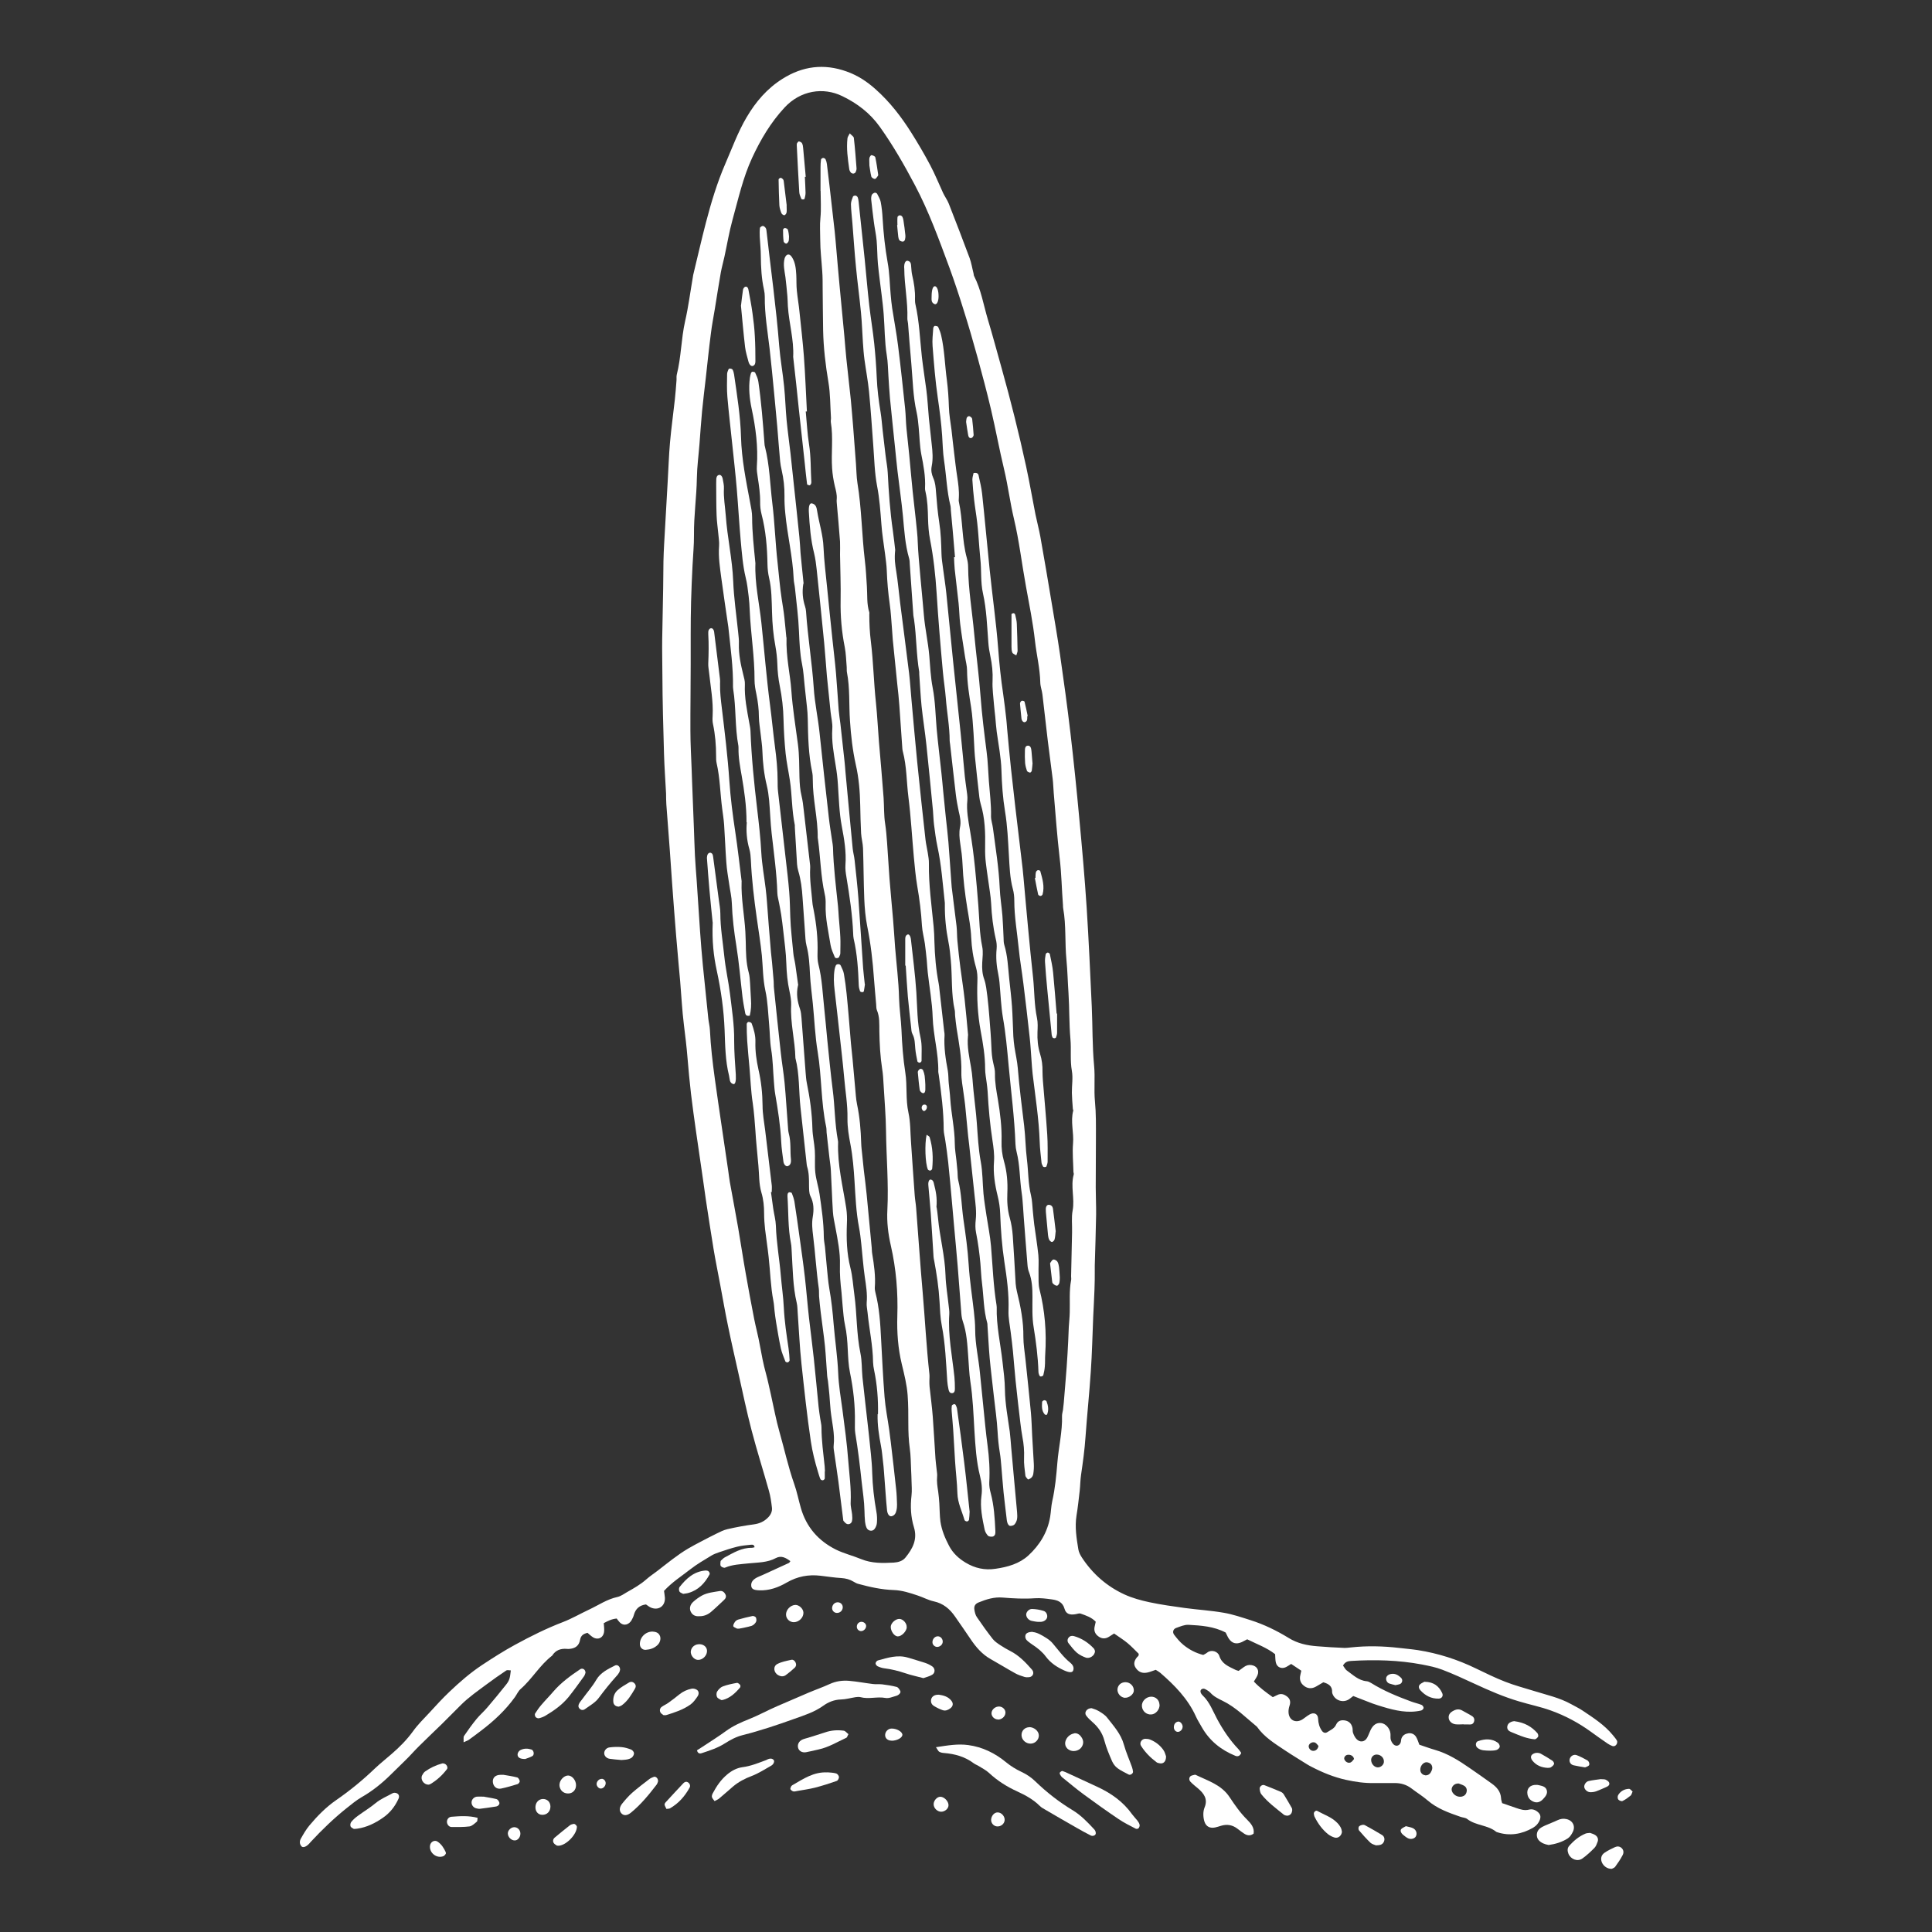 <?xml version="1.0" encoding="UTF-8"?>
<svg xmlns="http://www.w3.org/2000/svg" width="400px" height="400px" viewBox="0 0 200 200" fill="none">
  <rect x="0" y="0" width="200" height="200" fill="#333333" stroke="none"/>
  <g clip-path="url(#clip0_2382_9942)">
    <path d="M139.03 172.42C139.17 172.6 139.26 172.81 139.41 172.92C140.05 173.37 140.62 173.96 141.47 174.04C141.63 174.05 141.8 174.14 141.95 174.23C143.25 175.04 144.65 175.61 146.08 176.14C146.43 176.27 146.81 176.35 147.16 176.49C147.26 176.53 147.38 176.7 147.37 176.8C147.37 176.9 147.22 177.05 147.12 177.07C145.76 177.38 144.45 177.08 143.15 176.69C142.79 176.58 142.43 176.47 142.07 176.34C141.43 176.1 140.79 175.84 140.09 175.57C139.98 175.65 139.83 175.78 139.66 175.9C139.05 176.31 138.22 176.05 137.95 175.37C137.92 175.31 137.9 175.24 137.9 175.17C137.93 174.57 137.56 174.31 136.99 174.15C136.77 174.28 136.51 174.44 136.24 174.59C135.8 174.84 135.37 174.82 134.98 174.51C134.62 174.23 134.5 173.85 134.61 173.4C134.64 173.27 134.67 173.14 134.71 172.95C134.37 172.72 134.03 172.5 133.66 172.25C133.48 172.36 133.32 172.48 133.14 172.57C132.68 172.8 132.2 172.61 132.08 172.12C132.01 171.86 132.03 171.58 132 171.24C131.15 170.57 130.11 170.2 129.11 169.7C128.91 169.8 128.73 169.9 128.55 169.99C127.98 170.24 127.54 170.13 127.2 169.62C127.07 169.42 126.98 169.19 126.88 169C125.66 168.36 124.34 168.27 123.03 168.2C122.61 168.18 122.16 168.38 121.74 168.53C121.45 168.64 121.35 168.96 121.54 169.22C121.83 169.6 122.14 169.98 122.51 170.28C123.1 170.76 123.77 171.12 124.56 171.32C124.7 171.24 124.86 171.17 124.99 171.06C125.41 170.74 126.07 170.95 126.22 171.41C126.49 172.27 127.2 172.51 127.87 172.85C127.96 172.9 128.06 172.92 128.22 172.97C128.39 172.85 128.58 172.71 128.77 172.57C129 172.4 129.26 172.32 129.55 172.37C130.11 172.45 130.39 172.91 130.17 173.43C130.08 173.64 129.94 173.84 129.8 174.07C130.39 174.71 131.06 175.19 131.76 175.69C131.92 175.61 132.07 175.54 132.22 175.47C132.62 175.26 132.96 175.4 133.27 175.65C133.58 175.9 133.61 176.22 133.49 176.58C133.42 176.8 133.37 177.05 133.39 177.28C133.44 178.07 134.11 178.41 134.8 178.01C134.92 177.94 135.02 177.85 135.14 177.77C135.28 177.67 135.42 177.56 135.57 177.48C136.02 177.22 136.43 177.41 136.45 177.92C136.47 178.39 136.58 178.8 136.85 179.18C136.99 179.38 137.21 179.44 137.4 179.31C137.74 179.09 138.14 178.94 138.32 178.52C138.51 178.1 138.88 178.03 139.28 178.11C139.7 178.2 139.93 178.49 140.01 178.89C140.04 179.06 140.01 179.25 140.07 179.4C140.15 179.62 140.26 179.85 140.42 180.02C140.78 180.41 141.28 180.34 141.53 179.88C141.66 179.64 141.75 179.37 141.87 179.12C142.13 178.56 142.5 178.31 142.98 178.37C143.44 178.43 143.88 178.91 143.94 179.46C143.96 179.67 143.92 179.88 143.97 180.08C144.02 180.27 144.13 180.46 144.27 180.59C144.54 180.83 144.89 180.71 145 180.37C145.04 180.24 145.03 180.09 145.08 179.96C145.2 179.63 145.47 179.48 145.79 179.43C146.12 179.38 146.42 179.52 146.59 179.8C146.73 180.03 146.81 180.3 146.93 180.61C147.45 180.78 148 180.99 148.56 181.15C149.88 181.53 151.02 182.25 152.13 183.02C152.9 183.55 153.66 184.08 154.42 184.63C154.94 185 155.35 185.46 155.39 186.15C155.39 186.32 155.46 186.48 155.5 186.66C156.01 186.83 156.49 187 156.98 187.17C157.41 187.32 157.83 187.45 158.29 187.33C158.65 187.24 158.97 187.37 159.24 187.62C159.47 187.84 159.51 188.07 159.41 188.37C159.27 188.75 159.01 189.03 158.68 189.22C157.52 189.88 156.29 190.09 154.99 189.67C154.96 189.66 154.92 189.65 154.89 189.63C154.01 188.91 152.78 189 151.88 188.3C151.7 188.16 151.43 188.16 151.2 188.08C149.99 187.66 148.79 187.24 147.79 186.38C147.27 185.93 146.68 185.57 146.13 185.15C145.61 184.75 145.03 184.58 144.39 184.58C143.66 184.58 142.94 184.58 142.21 184.58C141.24 184.6 140.3 184.46 139.34 184.25C138.07 183.97 136.91 183.49 135.77 182.9C135.62 182.82 135.46 182.74 135.32 182.65C134.56 182.17 133.79 181.71 133.04 181.21C131.98 180.5 130.87 179.83 130.12 178.75C128.97 177.81 127.93 176.73 126.57 176.07C126.1 175.84 125.64 175.62 125.29 175.22C125.2 175.12 125.08 175.04 124.96 174.97C124.79 174.87 124.61 174.73 124.39 174.87C124.22 174.97 124.22 175.23 124.49 175.5C125.22 176.19 125.55 177.12 126 177.96C126.61 179.09 127.32 180.15 128.21 181.08C128.32 181.2 128.41 181.35 128.49 181.46C128.36 181.8 128.12 181.86 127.88 181.76C126.39 181.15 125.2 180.2 124.4 178.78C124.2 178.42 123.97 178.07 123.8 177.69C122.97 175.85 121.59 174.45 120.1 173.16C119.97 173.05 119.81 172.97 119.64 172.86C119.36 172.95 119.07 173.08 118.78 173.14C118.39 173.22 118.03 173.17 117.73 172.86C117.34 172.44 117.31 172.06 117.68 171.58C117.76 171.48 117.92 171.43 117.87 171.19C117.51 170.84 117.14 170.44 116.72 170.09C116.3 169.74 115.82 169.45 115.33 169.1C115.16 169.21 114.99 169.31 114.83 169.42C114.43 169.68 114.04 169.66 113.68 169.38C113.35 169.13 113.22 168.79 113.32 168.37C113.36 168.21 113.39 168.04 113.43 167.88C112.98 167.41 112.42 167.24 111.87 167.04C111.7 166.98 111.48 167.09 111.28 167.11C110.73 167.19 110.35 167.07 110.2 166.54C110 165.83 109.48 165.65 108.89 165.57C108.31 165.49 107.71 165.41 107.13 165.45C106.02 165.53 104.92 165.47 103.81 165.38C102.91 165.3 102.1 165.56 101.29 165.89C100.95 166.03 100.81 166.27 100.87 166.64C100.91 166.91 100.98 167.2 101.13 167.41C101.65 168.18 102.2 168.94 102.77 169.67C102.98 169.93 103.28 170.13 103.57 170.32C103.88 170.53 104.22 170.72 104.56 170.9C105.48 171.36 106.17 172.09 106.83 172.84C107.1 173.15 106.94 173.57 106.55 173.62C106.38 173.64 106.2 173.64 106.04 173.59C105.71 173.49 105.38 173.38 105.08 173.21C104.23 172.74 103.41 172.23 102.57 171.76C101.67 171.26 101.02 170.5 100.46 169.66C99.94 168.88 99.4 168.12 98.87 167.35C98.32 166.55 97.64 165.98 96.66 165.77C96.09 165.65 95.57 165.35 95.01 165.17C94.2 164.9 93.4 164.63 92.51 164.6C91.27 164.56 90.05 164.29 88.84 163.96C88.68 163.92 88.52 163.83 88.37 163.74C87.98 163.5 87.56 163.39 87.1 163.36C86.38 163.32 85.66 163.2 84.94 163.12C83.7 162.97 82.54 163.19 81.45 163.82C80.57 164.33 79.64 164.67 78.6 164.63C78.04 164.61 77.81 164.5 77.77 164.19C77.72 163.79 77.95 163.54 78.27 163.35C78.48 163.23 78.71 163.15 78.93 163.05C79.84 162.63 80.75 162.22 81.66 161.8C81.72 161.77 81.75 161.7 81.82 161.61C81.36 161.27 80.88 160.99 80.32 161.29C79.43 161.77 78.45 161.74 77.5 161.84C76.67 161.93 75.84 161.95 75.06 162.28C74.95 162.33 74.7 162.23 74.62 162.12C74.54 162.01 74.58 161.81 74.59 161.64C74.59 161.58 74.66 161.52 74.71 161.48C74.81 161.39 74.91 161.28 75.03 161.22C75.91 160.75 76.77 160.21 77.83 160.23C77.92 160.23 78.02 160.19 78.11 160.17C78.09 159.91 77.9 159.89 77.73 159.91C77.25 159.96 76.76 160 76.29 160.12C75.65 160.28 75.03 160.49 74.41 160.7C74.15 160.79 73.88 160.89 73.65 161.03C72.91 161.48 72.16 161.91 71.48 162.44C70.56 163.16 69.56 163.79 68.74 164.69C68.77 164.92 68.81 165.15 68.83 165.39C68.88 166.25 68.18 166.75 67.39 166.42C67.2 166.34 67.04 166.2 66.87 166.09C66.2 166.18 65.8 166.53 65.62 167.17C65.57 167.37 65.47 167.56 65.37 167.74C65.13 168.14 64.61 168.4 64.15 167.94C64.03 167.82 63.93 167.67 63.84 167.55C63.31 167.6 62.92 167.8 62.5 168.03C62.52 168.31 62.56 168.58 62.54 168.85C62.5 169.52 61.92 169.83 61.37 169.48C61.17 169.35 61 169.18 60.82 169.03C60.41 169.13 60.14 169.28 60.05 169.75C59.94 170.36 59.57 170.63 58.98 170.69C58.88 170.7 58.77 170.71 58.67 170.69C58.03 170.64 57.51 170.83 57.16 171.39C55.88 172.37 55.09 173.8 53.89 174.85C53.64 175.07 53.5 175.41 53.3 175.69C52.32 177.05 51.11 178.17 49.79 179.17C49.38 179.48 48.96 179.8 48.54 180.1C48.41 180.19 48.25 180.24 47.99 180.36C48.01 180.07 47.95 179.83 48.04 179.7C48.45 179.1 48.87 178.51 49.33 177.95C49.68 177.52 50.11 177.16 50.46 176.74C51.11 175.98 51.75 175.2 52.37 174.42C52.73 173.97 52.79 173.75 52.88 172.92C52.72 172.92 52.52 172.86 52.42 172.92C51.73 173.38 51.06 173.85 50.39 174.35C49.48 175.03 48.53 175.68 47.72 176.49C47.06 177.15 46.41 177.81 45.74 178.47C44.95 179.24 44.15 179.99 43.37 180.77C42.88 181.25 42.43 181.78 41.93 182.26C41.43 182.74 40.94 183.22 40.46 183.7C39.55 184.6 38.56 185.4 37.44 186.04C36.9 186.35 36.42 186.75 35.93 187.14C34.57 188.22 33.33 189.42 32.15 190.69C32.08 190.77 32.02 190.85 31.94 190.92C31.67 191.19 31.36 191.29 31.22 191.14C31 190.91 31 190.61 31.13 190.36C31.4 189.88 31.68 189.39 32.03 188.97C32.85 187.99 33.74 187.08 34.81 186.34C36.23 185.36 37.57 184.26 38.82 183.06C39.37 182.54 39.97 182.07 40.54 181.57C41.35 180.87 42.1 180.12 42.74 179.24C43.24 178.54 43.86 177.93 44.45 177.3C45.13 176.56 45.8 175.82 46.53 175.13C47.58 174.13 48.67 173.18 49.89 172.37C51.01 171.63 52.15 170.9 53.33 170.26C54.94 169.38 56.57 168.57 58.29 167.91C59.22 167.55 60.09 167.04 60.99 166.62C61.95 166.17 62.84 165.55 63.91 165.32C64.27 165.24 64.59 165 64.92 164.81C65.61 164.42 66.3 164.03 66.9 163.5C67.26 163.18 67.67 162.91 68.05 162.62C69.09 161.82 70.1 160.98 71.23 160.31C71.67 160.05 72.13 159.81 72.59 159.57C73.11 159.3 73.63 159.02 74.15 158.77C74.52 158.59 74.9 158.39 75.3 158.3C76.21 158.09 77.13 157.92 78.05 157.8C78.63 157.72 79.11 157.5 79.51 157.09C79.79 156.81 79.96 156.45 79.91 156.06C79.84 155.48 79.76 154.89 79.6 154.33C79.01 152.23 78.35 150.16 77.8 148.05C77.29 146.11 76.89 144.15 76.45 142.2C76.08 140.55 75.7 138.9 75.36 137.24C75.07 135.85 74.83 134.46 74.57 133.07C74.34 131.82 74.08 130.57 73.87 129.31C73.59 127.61 73.33 125.9 73.07 124.19C72.96 123.44 72.86 122.69 72.75 121.93C72.52 120.32 72.28 118.71 72.05 117.11C71.87 115.81 71.68 114.51 71.53 113.21C71.39 111.98 71.27 110.74 71.17 109.5C71.08 108.37 70.94 107.24 70.8 106.11C70.61 104.6 70.54 103.08 70.41 101.57C70.36 100.99 70.3 100.4 70.25 99.82C70.16 98.82 70.07 97.82 69.99 96.82C69.84 94.99 69.7 93.17 69.57 91.34C69.49 90.24 69.42 89.14 69.34 88.03C69.22 86.45 69.1 84.86 68.98 83.28C68.95 82.9 68.96 82.52 68.95 82.14C68.88 80.79 68.78 79.45 68.74 78.1C68.66 75.34 68.58 72.57 68.57 69.81C68.57 68.6 68.53 67.4 68.55 66.19C68.58 64.43 68.62 62.66 68.65 60.9C68.67 59.97 68.66 59.04 68.68 58.11C68.69 57.52 68.72 56.94 68.75 56.35C68.87 54.18 68.99 52 69.12 49.83C69.2 48.48 69.24 47.14 69.36 45.79C69.49 44.31 69.7 42.84 69.86 41.36C69.93 40.71 69.98 40.05 70.03 39.4C70.05 39.19 70.01 38.98 70.06 38.78C70.52 36.97 70.51 35.08 70.92 33.26C71.26 31.78 71.45 30.27 71.71 28.77C71.73 28.67 71.74 28.56 71.76 28.46C72.2 26.65 72.61 24.83 73.08 23.03C73.62 20.96 74.24 18.9 75.09 16.94C75.79 15.33 76.39 13.66 77.29 12.14C78.23 10.54 79.41 9.16 81 8.16C83.09 6.84 85.3 6.56 87.64 7.4C88.77 7.8 89.72 8.42 90.62 9.22C92.12 10.55 93.31 12.1 94.36 13.77C95.04 14.85 95.69 15.96 96.29 17.09C96.79 18.03 97.19 19.03 97.64 20C97.82 20.37 98.07 20.71 98.22 21.09C98.95 22.95 99.67 24.82 100.37 26.7C100.56 27.21 100.64 27.77 100.78 28.3C100.8 28.4 100.8 28.51 100.85 28.6C101.56 30 101.81 31.54 102.25 33.03C102.76 34.72 103.21 36.42 103.69 38.12C104.63 41.48 105.48 44.86 106.22 48.27C106.58 49.92 106.86 51.59 107.19 53.25C107.35 54.03 107.56 54.8 107.7 55.58C108.11 57.86 108.49 60.14 108.87 62.42C109.17 64.19 109.47 65.96 109.73 67.74C110.12 70.44 110.49 73.15 110.81 75.87C111.15 78.79 111.45 81.71 111.72 84.64C112.01 87.74 112.29 90.84 112.49 93.94C112.71 97.36 112.86 100.78 113.02 104.2C113.11 106.24 113.07 108.29 113.26 110.31C113.38 111.56 113.23 112.79 113.35 114.03C113.47 115.27 113.45 116.52 113.45 117.76C113.45 119.48 113.43 121.21 113.43 122.93C113.43 123.86 113.48 124.8 113.47 125.73C113.44 127.49 113.38 129.25 113.33 131.01C113.33 131.18 113.33 131.35 113.33 131.52C113.33 132.18 113.33 132.83 113.3 133.49C113.27 134.42 113.21 135.35 113.17 136.28C113.09 138.18 113.05 140.08 112.92 141.97C112.77 144.24 112.53 146.5 112.37 148.77C112.28 150.08 112.1 151.38 111.91 152.68C111.83 153.22 111.83 153.78 111.77 154.33C111.67 155.19 111.58 156.04 111.44 156.89C111.25 158.08 111.44 159.23 111.63 160.39C111.68 160.69 111.83 160.98 112 161.24C113.11 162.93 114.58 164.22 116.41 165.06C117.22 165.43 118.1 165.67 118.98 165.86C120.2 166.12 121.43 166.29 122.66 166.46C124 166.64 125.35 166.72 126.67 166.95C127.62 167.11 128.54 167.43 129.46 167.72C130.85 168.16 132.16 168.8 133.4 169.56C134.32 170.13 135.31 170.34 136.35 170.42C137.28 170.5 138.21 170.55 139.14 170.59C139.38 170.6 139.62 170.56 139.86 170.54C141.52 170.36 143.17 170.4 144.82 170.59C145.47 170.67 146.13 170.72 146.78 170.82C148.88 171.15 150.88 171.79 152.79 172.72C153.79 173.2 154.78 173.69 155.81 174.09C156.77 174.47 157.78 174.73 158.77 175.04C160.08 175.45 161.44 175.74 162.66 176.42C163.05 176.64 163.46 176.83 163.83 177.08C164.95 177.83 166.09 178.56 166.96 179.62C167.11 179.81 167.28 179.99 167.39 180.2C167.44 180.3 167.41 180.48 167.34 180.58C167.25 180.73 167.08 180.81 166.89 180.74C166.73 180.67 166.57 180.6 166.43 180.5C165.86 180.11 165.29 179.71 164.73 179.3C163.44 178.36 162.05 177.61 160.54 177.07C159.46 176.68 158.35 176.46 157.26 176.13C155.66 175.66 154.15 175 152.64 174.3C151.54 173.79 150.44 173.28 149.31 172.85C148.64 172.59 147.92 172.45 147.21 172.31C144.78 171.85 142.33 171.79 139.87 171.94C139.55 171.96 139.25 172.01 139.02 172.43L139.03 172.42ZM84.92 19.72C84.92 19.72 84.93 19.72 84.94 19.72C84.94 18.93 84.94 18.13 84.94 17.34C84.94 17.07 84.95 16.79 84.99 16.52C84.99 16.45 85.13 16.35 85.21 16.35C85.29 16.35 85.42 16.41 85.46 16.49C85.53 16.64 85.58 16.81 85.6 16.98C85.69 17.7 85.78 18.42 85.86 19.14C86.04 20.75 86.23 22.37 86.41 23.98C86.48 24.6 86.52 25.22 86.58 25.84C86.69 27.08 86.79 28.32 86.91 29.56C87.07 31.31 87.25 33.07 87.41 34.82C87.48 35.58 87.53 36.33 87.61 37.09C87.76 38.53 87.93 39.98 88.08 41.42C88.17 42.35 88.24 43.28 88.32 44.21C88.42 45.48 88.51 46.76 88.61 48.03C88.66 48.69 88.66 49.35 88.76 49.99C89.2 52.65 89.21 55.36 89.53 58.03C89.64 58.92 89.68 59.82 89.74 60.72C89.8 61.61 89.71 62.52 89.99 63.39C90.01 63.45 89.99 63.53 89.99 63.6C89.99 64.53 90.03 65.46 90.15 66.39C90.41 68.51 90.45 70.65 90.68 72.78C90.82 74.12 90.88 75.47 90.99 76.81C91.15 78.74 91.33 80.66 91.47 82.59C91.53 83.48 91.49 84.38 91.63 85.27C91.73 85.92 91.78 86.57 91.83 87.23C91.92 88.47 91.99 89.71 92.08 90.95C92.19 92.36 92.33 93.77 92.45 95.18C92.53 96.14 92.59 97.1 92.66 98.06C92.8 99.82 93.03 101.57 93.07 103.33C93.1 104.44 93.27 105.52 93.32 106.62C93.38 108.1 93.49 109.59 93.72 111.05C93.93 112.42 93.74 113.8 94.04 115.17C94.26 116.17 94.23 117.23 94.31 118.27C94.44 120.09 94.55 121.91 94.69 123.73C94.72 124.18 94.81 124.62 94.84 125.07C95.07 128 95.26 130.92 95.52 133.85C95.76 136.64 95.9 139.44 96.21 142.22C96.24 142.46 96.21 142.7 96.21 142.94C96.21 143.15 96.21 143.35 96.23 143.56C96.34 144.59 96.48 145.62 96.56 146.65C96.67 148.1 96.74 149.55 96.84 151C96.87 151.38 96.92 151.76 96.96 152.13C96.98 152.37 97.04 152.62 97.01 152.85C96.96 153.38 97.04 153.88 97.12 154.4C97.18 154.81 97.21 155.22 97.24 155.64C97.28 156.26 97.27 156.89 97.35 157.5C97.48 158.4 97.83 159.23 98.25 160.03C98.65 160.79 99.25 161.34 99.97 161.77C100.92 162.34 101.94 162.57 103.05 162.4C104.31 162.22 105.52 161.88 106.46 161.02C107.62 159.95 108.44 158.63 108.71 157.03C108.8 156.49 108.81 155.93 108.93 155.39C109.23 154.07 109.35 152.73 109.46 151.4C109.59 149.78 109.99 148.19 109.94 146.56C109.94 146.36 110.01 146.15 110.04 145.95C110.07 145.71 110.1 145.47 110.12 145.23C110.22 143.99 110.33 142.76 110.42 141.52C110.49 140.63 110.53 139.73 110.58 138.84C110.61 138.36 110.61 137.88 110.64 137.39C110.67 136.87 110.73 136.36 110.74 135.84C110.77 134.73 110.67 133.62 110.88 132.53C110.91 132.4 110.88 132.25 110.88 132.12C110.91 130.6 110.95 129.08 110.98 127.56C111 126.8 110.9 126.03 111.04 125.3C111.27 124.06 110.81 122.82 111.15 121.59C111.18 121.5 111.12 121.39 111.12 121.28C111.1 120.31 111 119.34 111.08 118.38C111.18 117.24 110.8 116.11 111.1 114.98C111.12 114.92 111.06 114.85 111.06 114.78C111.02 114.23 110.97 113.68 110.96 113.13C110.95 112.37 111.09 111.59 110.96 110.86C110.76 109.75 110.91 108.65 110.81 107.55C110.67 105.97 110.71 104.38 110.61 102.79C110.53 101.66 110.51 100.52 110.4 99.38C110.22 97.6 110.38 95.8 110.06 94.03C110.04 93.93 110.04 93.82 110.04 93.72C109.91 92.07 109.89 90.42 109.69 88.77C109.43 86.54 109.27 84.3 109.08 82.06C109.04 81.58 109.03 81.09 108.97 80.61C108.81 79.31 108.63 78.01 108.47 76.71C108.28 75.1 108.1 73.49 107.91 71.88C107.86 71.47 107.7 71.07 107.69 70.66C107.66 69.2 107.3 67.78 107.14 66.34C106.93 64.45 106.55 62.59 106.21 60.72C105.78 58.38 105.51 56.01 104.96 53.69C104.56 52.01 104.35 50.29 103.95 48.61C103.45 46.53 103.07 44.43 102.58 42.35C102.16 40.57 101.69 38.81 101.21 37.05C100.75 35.38 100.27 33.72 99.75 32.08C99.3 30.63 98.82 29.18 98.3 27.75C97.22 24.84 96.17 21.92 94.71 19.16C93.61 17.08 92.45 15.05 91.08 13.13C90.06 11.7 88.74 10.7 87.19 9.95C85.22 8.99 82.86 9.36 81.22 11.13C79.79 12.67 78.74 14.44 77.86 16.34C76.91 18.39 76.43 20.59 75.83 22.75C75.48 24.01 75.27 25.31 74.99 26.59C74.87 27.13 74.72 27.66 74.62 28.2C74.4 29.46 74.2 30.72 74 31.98C73.86 32.83 73.69 33.68 73.59 34.53C73.39 36.07 73.23 37.62 73.06 39.16C72.93 40.29 72.79 41.42 72.68 42.55C72.57 43.69 72.5 44.82 72.41 45.96C72.32 47.13 72.16 48.3 72.14 49.47C72.11 51.44 71.82 53.39 71.84 55.36C71.85 56.43 71.74 57.49 71.69 58.56C71.63 59.8 71.57 61.04 71.54 62.28C71.51 63.42 71.5 64.55 71.5 65.69C71.5 66.73 71.5 67.76 71.5 68.8C71.5 71.08 71.46 73.36 71.47 75.63C71.47 76.97 71.55 78.32 71.6 79.66C71.61 80.04 71.62 80.42 71.64 80.8C71.7 82.42 71.77 84.04 71.83 85.67C71.87 86.64 71.89 87.6 71.94 88.57C71.98 89.43 72.06 90.29 72.12 91.15C72.24 92.91 72.35 94.67 72.47 96.42C72.55 97.59 72.65 98.76 72.76 99.93C72.94 101.75 73.13 103.58 73.32 105.4C73.36 105.81 73.47 106.22 73.49 106.63C73.57 108.32 73.77 110 74 111.68C74.44 114.86 74.93 118.04 75.39 121.22C75.45 121.6 75.48 121.98 75.55 122.35C75.84 123.95 76.14 125.54 76.42 127.14C76.69 128.71 76.92 130.28 77.2 131.84C77.47 133.41 77.77 134.97 78.07 136.53C78.25 137.44 78.5 138.34 78.66 139.26C78.84 140.24 79.02 141.22 79.29 142.18C79.49 142.91 79.64 143.66 79.81 144.4C80.1 145.68 80.33 146.98 80.69 148.23C81.2 150.02 81.59 151.84 82.21 153.6C82.5 154.41 82.66 155.26 82.9 156.09C83.46 158.07 84.71 159.5 86.53 160.41C87.36 160.82 88.28 161.04 89.15 161.4C90.25 161.85 91.38 161.82 92.52 161.76C92.98 161.73 93.44 161.6 93.73 161.24C94.47 160.33 95 159.36 94.61 158.1C94.28 157.03 94.23 155.93 94.36 154.81C94.42 154.3 94.37 153.78 94.36 153.26C94.36 152.91 94.33 152.57 94.32 152.22C94.28 151.46 94.29 150.69 94.18 149.94C94.06 149.08 94.03 148.22 94.03 147.35C94.03 146.38 94.03 145.41 93.96 144.45C93.88 143.35 93.61 142.28 93.35 141.2C92.96 139.58 92.84 137.92 92.89 136.26C92.97 133.79 92.77 131.36 92.22 128.95C91.94 127.73 91.79 126.49 91.86 125.25C92 122.52 91.75 119.79 91.72 117.06C91.7 115.47 91.56 113.88 91.47 112.3C91.44 111.75 91.41 111.19 91.32 110.65C91.12 109.35 91.05 108.04 91.03 106.72C91.02 106 91.07 105.27 90.78 104.58C90.7 104.4 90.72 104.17 90.7 103.97C90.63 103.11 90.54 102.25 90.48 101.39C90.35 99.53 90.14 97.69 89.77 95.86C89.59 94.95 89.51 94.01 89.47 93.08C89.4 91.32 89.4 89.56 89.34 87.8C89.32 87.29 89.17 86.78 89.14 86.26C89.09 85.3 89.07 84.33 89.05 83.36C89.02 81.94 88.91 80.54 88.59 79.15C88.26 77.66 88.09 76.15 87.99 74.63C87.87 72.94 88 71.24 87.67 69.57C87.64 69.4 87.67 69.22 87.65 69.05C87.59 68.37 87.58 67.67 87.45 67C87.13 65.4 86.99 63.78 87.02 62.16C87.05 60.58 86.98 58.99 86.96 57.41C86.96 56.96 86.98 56.52 86.96 56.07C86.86 54.73 86.74 53.39 86.62 52.05C86.61 51.91 86.6 51.77 86.62 51.64C86.65 51.18 86.53 50.76 86.42 50.32C86.28 49.72 86.18 49.1 86.14 48.48C86.03 46.9 86.27 45.3 86.01 43.72C85.98 43.55 86.04 43.37 86.02 43.2C85.94 41.99 85.96 40.77 85.76 39.58C85.46 37.8 85.25 36.03 85.21 34.23C85.18 32.75 85.18 31.26 85.16 29.78C85.16 29.23 85.16 28.67 85.12 28.12C85.05 27.02 84.91 25.92 84.91 24.82C84.91 24.07 84.85 23.31 84.93 22.55C85.02 21.63 84.95 20.69 84.95 19.75L84.92 19.72ZM151.01 184.63C150.7 184.61 150.46 184.76 150.34 184.98C150.23 185.18 150.26 185.38 150.37 185.56C150.58 185.89 150.96 186.06 151.34 185.98C151.59 185.92 151.76 185.76 151.82 185.5C151.88 185.25 151.8 185.01 151.58 184.87C151.38 184.75 151.15 184.69 151.01 184.63ZM142.63 182.96C142.93 182.96 143.23 182.71 143.26 182.41C143.3 181.99 142.95 181.63 142.51 181.63C142.18 181.63 141.93 181.89 141.94 182.21C141.96 182.61 142.27 182.95 142.63 182.96ZM147.52 183.78C147.78 183.8 147.99 183.69 148.12 183.46C148.26 183.22 148.34 182.96 148.18 182.69C148.07 182.51 147.77 182.39 147.56 182.44C147.22 182.53 146.97 182.94 147.04 183.32C147.08 183.56 147.29 183.75 147.53 183.77L147.52 183.78ZM140.17 182.09C140.11 181.77 139.81 181.61 139.49 181.66C139.28 181.69 139.11 181.91 139.16 182.1C139.24 182.36 139.54 182.56 139.81 182.45C139.97 182.38 140.08 182.19 140.17 182.09ZM136.48 180.73C136.39 180.64 136.28 180.45 136.13 180.39C135.86 180.28 135.53 180.47 135.48 180.72C135.44 180.94 135.64 181.21 135.87 181.24C136.16 181.29 136.43 181.1 136.49 180.73H136.48Z" fill="white"></path>
    <path d="M72.17 181.18C72.34 181.07 72.51 180.97 72.67 180.86C73.5 180.31 74.35 179.78 75.16 179.19C75.9 178.65 76.72 178.29 77.55 177.96C78.55 177.56 79.48 177.04 80.46 176.62C81.54 176.15 82.61 175.69 83.69 175.23C84.42 174.92 85.17 174.66 85.89 174.33C86.54 174.03 87.22 173.94 87.91 174C88.73 174.07 89.55 174.23 90.37 174.33C90.68 174.37 90.99 174.33 91.3 174.36C91.81 174.42 92.32 174.5 92.82 174.63C92.98 174.67 93.12 174.89 93.2 175.06C93.28 175.23 93.05 175.48 92.76 175.56C92.39 175.66 92 175.84 91.65 175.77C90.79 175.61 89.93 175.92 89.08 175.69C88.92 175.65 88.74 175.67 88.57 175.69C88.06 175.77 87.55 175.92 87.04 175.93C86.35 175.95 85.73 176.21 85.22 176.58C84.3 177.24 83.25 177.57 82.21 177.94C80.46 178.57 78.69 179.16 76.88 179.62C76.22 179.78 75.59 180.12 75.01 180.49C74.27 180.96 73.45 181.22 72.63 181.49C72.42 181.56 72.23 181.51 72.15 181.19L72.17 181.18Z" fill="white"></path>
    <path d="M96.89 180.87C98.12 180.68 99.17 180.5 100.24 180.65C101.72 180.85 103.01 181.49 104.15 182.43C104.64 182.83 105.16 183.15 105.73 183.42C106.27 183.67 106.75 183.99 107.18 184.41C108.35 185.54 109.63 186.54 111.02 187.38C111.9 187.91 112.58 188.63 113.26 189.36C113.31 189.41 113.35 189.47 113.38 189.53C113.46 189.7 113.47 189.89 113.31 189.99C113.22 190.05 113.04 190.07 112.94 190.02C112.45 189.77 111.96 189.51 111.48 189.23C110.37 188.6 109.27 187.96 108.16 187.31C107.98 187.21 107.79 187.1 107.65 186.96C106.98 186.29 106.16 185.84 105.31 185.45C104.23 184.96 103.25 184.34 102.38 183.53C102.08 183.25 101.7 183.06 101.35 182.84C101.18 182.73 100.97 182.66 100.81 182.54C99.89 181.85 98.85 181.56 97.72 181.47C97.55 181.46 97.37 181.42 97.23 181.34C97.13 181.29 97.08 181.14 96.89 180.87Z" fill="white"></path>
    <path d="M129.77 189.82C129.43 190.07 129.11 190.02 128.8 189.82C128.57 189.67 128.35 189.5 128.13 189.33C127.6 188.91 127.02 188.81 126.38 189.01C126.18 189.07 125.98 189.14 125.78 189.18C125.26 189.28 124.88 189.1 124.7 188.62C124.61 188.37 124.57 188.08 124.57 187.81C124.57 187.57 124.61 187.32 124.7 187.1C125.06 186.23 124.62 185.65 124.01 185.13C123.75 184.91 123.47 184.7 123.24 184.45C123.09 184.29 123.06 184.05 123.23 183.88C123.34 183.78 123.53 183.77 123.69 183.72C123.72 183.72 123.76 183.72 123.79 183.74C125.05 184.35 126.44 184.76 127.28 186.03C127.83 186.86 128.4 187.68 129.12 188.39C129.49 188.76 129.88 189.21 129.77 189.83V189.82Z" fill="white"></path>
    <path d="M109.95 183.33C110.05 183.36 110.18 183.4 110.3 183.45C111.4 183.95 112.49 184.46 113.59 184.97C115.02 185.63 116.28 186.52 117.2 187.82C117.36 188.04 117.56 188.24 117.73 188.45C117.83 188.58 117.94 188.74 117.97 188.9C118 189.01 117.94 189.17 117.86 189.26C117.82 189.32 117.65 189.34 117.58 189.31C116.97 188.99 116.35 188.69 115.78 188.3C114.58 187.49 113.4 186.65 112.23 185.79C111.45 185.22 110.71 184.59 109.96 183.99C109.86 183.91 109.78 183.78 109.72 183.66C109.69 183.61 109.7 183.52 109.73 183.47C109.76 183.42 109.84 183.4 109.93 183.33H109.95Z" fill="white"></path>
    <path d="M113 176.83C113.15 176.89 113.46 176.96 113.72 177.12C114.04 177.31 114.39 177.52 114.61 177.81C115.28 178.67 116.03 179.48 116.34 180.59C116.56 181.38 116.9 182.14 117.18 182.92C117.24 183.08 117.27 183.25 117.29 183.41C117.3 183.6 117.01 183.79 116.84 183.7C116.45 183.49 116.03 183.3 115.68 183.04C115.44 182.86 115.24 182.59 115.12 182.32C114.82 181.63 114.52 180.92 114.33 180.2C114.12 179.39 113.68 178.78 113.07 178.25C112.84 178.05 112.61 177.83 112.43 177.58C112.22 177.28 112.49 176.83 113 176.83Z" fill="white"></path>
    <path d="M60.62 173.13C60.59 173.2 60.559 173.38 60.469 173.51C59.95 174.23 59.429 174.96 58.87 175.66C58.209 176.47 57.37 177.07 56.48 177.6C56.279 177.72 56.05 177.81 55.809 177.87C55.7 177.9 55.529 177.84 55.45 177.75C55.38 177.67 55.34 177.47 55.389 177.39C55.59 177.07 55.809 176.76 56.05 176.48C56.45 176.01 56.889 175.57 57.289 175.1C58.08 174.18 59.059 173.47 60.059 172.8C60.289 172.65 60.599 172.8 60.609 173.14L60.62 173.13Z" fill="white"></path>
    <path d="M95.59 173.72C94.93 173.54 94.32 173.42 93.74 173.22C93.02 172.98 92.29 172.79 91.53 172.7C91.3 172.67 91.06 172.59 90.85 172.49C90.75 172.44 90.63 172.29 90.64 172.19C90.64 172.08 90.77 171.92 90.87 171.89C91.89 171.61 92.92 171.27 94 171.6C94.59 171.78 95.19 171.95 95.77 172.14C96.03 172.23 96.28 172.35 96.5 172.5C96.82 172.72 96.83 173.17 96.5 173.37C96.22 173.54 95.88 173.61 95.59 173.72Z" fill="white"></path>
    <path d="M73.98 186.46C73.87 186.3 73.74 186.18 73.7 186.04C73.67 185.92 73.72 185.76 73.78 185.65C74.17 184.91 74.63 184.23 75.28 183.69C75.74 183.3 76.27 183.02 76.85 182.94C77.72 182.83 78.51 182.5 79.32 182.2C79.38 182.18 79.44 182.13 79.5 182.11C79.7 182.03 79.91 182.01 80.08 182.18C80.21 182.31 80.1 182.63 79.84 182.78C79.18 183.15 78.54 183.57 77.84 183.84C77.12 184.11 76.46 184.45 75.87 184.95C75.4 185.35 74.94 185.77 74.46 186.17C74.34 186.28 74.17 186.34 73.97 186.45L73.98 186.46Z" fill="white"></path>
    <path d="M36.63 189.33C36.54 189.27 36.35 189.2 36.29 189.07C36.24 188.94 36.27 188.72 36.36 188.61C36.55 188.37 36.79 188.16 37.04 187.98C37.65 187.53 38.3 187.14 38.88 186.66C39.42 186.21 40.06 185.96 40.65 185.63C40.77 185.56 41 185.58 41.12 185.66C41.32 185.77 41.35 186 41.25 186.21C40.89 187.01 40.35 187.69 39.63 188.18C38.84 188.73 37.97 189.16 37 189.3C36.9 189.32 36.8 189.32 36.62 189.33H36.63Z" fill="white"></path>
    <path d="M106.92 168.95C107.37 168.98 107.88 169.29 108.37 169.6C108.6 169.75 108.82 169.93 108.99 170.14C109.57 170.82 110.08 171.55 110.79 172.12C111.01 172.3 111.23 172.58 111.09 172.94C111 173.17 110.67 173.15 110.16 172.92C109.43 172.59 108.78 172.17 108.28 171.51C107.91 171.01 107.43 170.62 106.9 170.27C106.73 170.16 106.56 170.03 106.4 169.9C106.2 169.74 106.09 169.53 106.16 169.26C106.22 169.06 106.46 168.93 106.91 168.93L106.92 168.95Z" fill="white"></path>
    <path d="M160.3 190.99C159.91 190.92 159.56 190.79 159.29 190.5C158.99 190.17 159.03 189.59 159.39 189.3C159.55 189.17 159.73 189.07 159.92 188.99C160.36 188.79 160.81 188.63 161.25 188.42C161.55 188.28 161.84 188.24 162.15 188.31C162.81 188.45 163.12 189.05 162.81 189.65C162.69 189.89 162.53 190.15 162.31 190.3C161.7 190.7 161 190.9 160.29 191L160.3 190.99Z" fill="white"></path>
    <path d="M64.19 172.84C64.19 172.84 64.16 173.02 64.1 173.13C64.02 173.28 63.91 173.42 63.79 173.54C63.15 174.25 62.55 175 61.98 175.77C61.63 176.25 61.05 176.57 60.55 176.93C60.37 177.06 60.16 177.05 59.99 176.87C59.82 176.69 59.87 176.48 59.98 176.3C60.06 176.15 60.19 176.03 60.28 175.89C60.76 175.22 61.31 174.61 61.73 173.89C62.16 173.15 62.93 172.78 63.67 172.41C63.9 172.29 64.19 172.49 64.19 172.83V172.84Z" fill="white"></path>
    <path d="M87.83 179.52C87.73 179.69 87.7 179.86 87.6 179.9C86.66 180.33 85.78 180.88 84.75 181.1C84.31 181.2 83.88 181.31 83.44 181.39C83.03 181.46 82.71 181.26 82.62 180.94C82.53 180.6 82.69 180.26 83.04 180.09C83.23 180 83.43 179.96 83.63 179.9C84.22 179.71 84.81 179.54 85.4 179.34C86.03 179.12 86.68 179.07 87.34 179.16C87.51 179.18 87.65 179.38 87.83 179.52Z" fill="white"></path>
    <path d="M68.13 184.37C68.1 184.44 68.07 184.62 67.97 184.75C67.17 185.79 66.34 186.81 65.31 187.65C64.95 187.94 64.61 187.98 64.37 187.76C64.1 187.52 64.08 187.13 64.39 186.73C64.71 186.33 65.06 185.93 65.44 185.59C66.01 185.09 66.62 184.63 67.22 184.17C67.35 184.07 67.52 184 67.68 183.94C67.87 183.87 68.12 184.07 68.12 184.36L68.13 184.37Z" fill="white"></path>
    <path d="M72.36 167.31C72.01 167.34 71.7 167.21 71.52 166.87C71.35 166.55 71.41 166.15 71.74 165.84C72.01 165.59 72.33 165.36 72.65 165.18C73.23 164.86 73.89 164.81 74.53 164.7C74.79 164.66 74.99 164.83 75.1 165.06C75.21 165.28 75.12 165.47 74.96 165.62C74.51 166.04 74.07 166.47 73.6 166.87C73.25 167.16 72.84 167.33 72.35 167.31H72.36Z" fill="white"></path>
    <path d="M164.6 189.74C164.76 189.8 164.96 189.85 165.13 189.96C165.39 190.12 165.49 190.4 165.38 190.67C165.3 190.89 165.21 191.14 165.05 191.3C164.66 191.69 164.26 192.07 163.81 192.39C163.3 192.75 162.59 192.47 162.36 191.89C162.25 191.61 162.24 191.32 162.43 191.1C162.91 190.55 163.46 190.09 164.14 189.81C164.26 189.76 164.41 189.76 164.59 189.74H164.6Z" fill="white"></path>
    <path d="M85.66 183.47C85.97 183.5 86.28 183.5 86.57 183.59C86.7 183.63 86.84 183.83 86.85 183.96C86.85 184.09 86.74 184.32 86.62 184.36C85.88 184.62 85.13 184.86 84.36 185.06C83.76 185.21 83.15 185.29 82.54 185.4C82.41 185.42 82.26 185.47 82.14 185.45C82.02 185.42 81.9 185.33 81.83 185.23C81.79 185.17 81.85 185.04 81.89 184.95C81.91 184.89 81.97 184.84 82.03 184.8C83.16 184.15 84.25 183.4 85.65 183.48L85.66 183.47Z" fill="white"></path>
    <path d="M68.68 177.55C68.6 177.48 68.44 177.4 68.37 177.27C68.27 177.08 68.3 176.85 68.48 176.71C68.7 176.54 68.96 176.44 69.18 176.28C69.57 176 69.95 175.71 70.32 175.41C70.7 175.1 71.14 174.9 71.61 174.81C71.79 174.78 72.03 174.84 72.17 174.95C72.38 175.12 72.35 175.41 72.21 175.61C72 175.92 71.77 176.24 71.48 176.45C70.72 176.99 69.83 177.28 68.95 177.55C68.89 177.57 68.82 177.55 68.67 177.55H68.68Z" fill="white"></path>
    <path d="M133.76 187.43C133.75 187.8 133.42 188.03 133.11 187.94C133.04 187.92 132.97 187.91 132.92 187.87C132.1 187.2 131.24 186.58 130.58 185.75C130.46 185.61 130.42 185.38 130.4 185.18C130.38 184.94 130.66 184.71 130.89 184.8C131.46 185.02 132.03 185.25 132.59 185.49C132.71 185.54 132.83 185.64 132.9 185.76C133.19 186.22 133.46 186.7 133.73 187.17C133.78 187.25 133.76 187.37 133.77 187.43H133.76Z" fill="white"></path>
    <path d="M70.71 164.99C70.61 164.93 70.41 164.88 70.34 164.76C70.27 164.64 70.27 164.4 70.34 164.3C71.03 163.42 71.82 162.68 73.02 162.58C73.09 162.58 73.16 162.58 73.22 162.6C73.38 162.62 73.52 162.86 73.45 162.99C72.96 163.89 72.3 164.61 71.27 164.9C71.11 164.95 70.93 164.96 70.7 165L70.71 164.99Z" fill="white"></path>
    <path d="M138.92 189.56C138.92 190.01 138.53 190.34 138.15 190.22C137.92 190.15 137.7 190.04 137.51 189.9C136.88 189.4 136.42 188.76 136.07 188.04C136.03 187.95 136.02 187.84 136.01 187.74C135.99 187.59 136.22 187.38 136.35 187.46C137.07 187.86 137.87 188.11 138.45 188.72C138.69 188.97 138.88 189.26 138.9 189.57L138.92 189.56Z" fill="white"></path>
    <path d="M120.71 181.82C120.71 182.39 120.41 182.62 120.02 182.53C119.92 182.51 119.81 182.49 119.73 182.43C119.1 181.96 118.54 181.4 118.12 180.73C117.92 180.42 118.19 180 118.56 180C118.73 180 118.91 180.02 119.06 180.08C119.61 180.3 120.08 180.66 120.42 181.14C120.59 181.37 120.66 181.69 120.71 181.82Z" fill="white"></path>
    <path d="M113.35 170.9C113.37 171.36 112.82 171.75 112.39 171.59C112.07 171.47 111.75 171.32 111.49 171.1C111.16 170.81 110.88 170.45 110.61 170.1C110.48 169.93 110.48 169.7 110.62 169.53C110.76 169.35 110.96 169.31 111.18 169.37C111.99 169.6 112.67 170.05 113.24 170.66C113.3 170.73 113.32 170.84 113.35 170.9Z" fill="white"></path>
    <path d="M156.79 178.18C157.83 178.32 158.55 178.74 159.14 179.4C159.22 179.49 159.27 179.69 159.23 179.77C159.16 179.9 158.98 180.06 158.86 180.05C158.49 180.02 158.12 179.93 157.77 179.82C157.32 179.67 156.88 179.48 156.44 179.3C156.21 179.21 156.01 179.06 156.03 178.77C156.05 178.5 156.22 178.33 156.46 178.24C156.61 178.18 156.79 178.17 156.8 178.17L156.79 178.18Z" fill="white"></path>
    <path d="M166.85 193.46C166.39 193.48 165.98 193.17 165.82 192.78C165.67 192.4 165.76 192.02 166.11 191.79C166.45 191.56 166.82 191.38 167.19 191.21C167.41 191.11 167.66 191.12 167.86 191.3C168.1 191.52 168.1 191.81 167.97 192.05C167.75 192.47 167.48 192.87 167.2 193.25C167.11 193.37 166.92 193.42 166.85 193.46Z" fill="white"></path>
    <path d="M64.27 182.19C63.861 182.15 63.48 182.13 63.111 182.07C62.8 182.02 62.581 181.8 62.55 181.54C62.52 181.25 62.751 180.93 63.1 180.89C63.511 180.84 63.931 180.82 64.341 180.86C64.68 180.89 65.02 180.99 65.341 181.12C65.471 181.17 65.621 181.35 65.63 181.48C65.65 181.62 65.54 181.81 65.43 181.92C65.311 182.03 65.13 182.09 64.96 182.13C64.721 182.18 64.481 182.18 64.27 182.2V182.19Z" fill="white"></path>
    <path d="M44.32 184.74C43.86 184.74 43.49 184.19 43.7 183.78C43.78 183.63 43.88 183.47 44.01 183.38C44.55 183 45.14 182.72 45.78 182.55C45.84 182.53 45.92 182.55 45.98 182.57C46.21 182.61 46.41 182.96 46.27 183.14C45.79 183.77 45.21 184.31 44.51 184.71C44.45 184.74 44.38 184.74 44.31 184.75L44.32 184.74Z" fill="white"></path>
    <path d="M64.03 176.67C63.7 176.65 63.51 176.45 63.49 176.18C63.45 175.71 63.59 175.27 63.93 174.97C64.28 174.65 64.71 174.42 65.12 174.17C65.31 174.06 65.52 174.09 65.68 174.26C65.85 174.43 65.84 174.64 65.72 174.83C65.35 175.45 64.99 176.07 64.4 176.51C64.27 176.61 64.1 176.65 64.03 176.68V176.67Z" fill="white"></path>
    <path d="M151.52 178.5C151.24 178.5 150.96 178.53 150.69 178.5C150.28 178.45 150.01 178.18 149.97 177.86C149.93 177.51 150.1 177.27 150.51 177.07C150.81 176.92 151.1 176.91 151.4 177.09C151.73 177.29 152.07 177.44 152.39 177.65C152.58 177.77 152.66 177.97 152.6 178.19C152.54 178.42 152.38 178.53 152.14 178.52C152.07 178.52 152 178.52 151.93 178.51C151.79 178.51 151.65 178.51 151.52 178.51V178.5Z" fill="white"></path>
    <path d="M68.98 187.24C68.92 187.11 68.83 186.97 68.8 186.83C68.78 186.75 68.85 186.63 68.92 186.56C69.53 185.9 70.13 185.24 70.75 184.59C70.87 184.47 71.03 184.39 71.22 184.51C71.4 184.62 71.5 184.86 71.39 185.05C70.9 185.94 70.25 186.69 69.35 187.2C69.27 187.25 69.15 187.23 68.98 187.26V187.24Z" fill="white"></path>
    <path d="M142.44 191.03C142.3 190.97 142.05 190.92 141.88 190.77C141.46 190.37 141.07 189.93 140.69 189.49C140.62 189.41 140.61 189.21 140.66 189.11C140.71 189.01 140.87 188.95 140.99 188.92C141.08 188.89 141.21 188.9 141.29 188.94C141.89 189.27 142.49 189.6 143.07 189.96C143.28 190.09 143.37 190.34 143.28 190.6C143.19 190.85 143 190.98 142.74 191.01C142.67 191.01 142.6 191.02 142.44 191.03Z" fill="white"></path>
    <path d="M52.13 183.73C52.53 183.8 53.04 183.87 53.54 184C53.66 184.03 53.78 184.24 53.8 184.38C53.82 184.47 53.68 184.66 53.58 184.69C53.02 184.86 52.46 185.03 51.88 185.15C51.42 185.25 51.06 184.94 51.02 184.48C50.98 184.03 51.28 183.74 51.8 183.73C51.87 183.73 51.94 183.73 52.12 183.73H52.13Z" fill="white"></path>
    <path d="M67.54 168.9C67.82 168.92 68.13 168.97 68.29 169.29C68.45 169.59 68.35 170.04 68.05 170.31C67.71 170.63 67.29 170.76 66.84 170.79C66.51 170.81 66.25 170.55 66.24 170.23C66.21 169.52 66.81 168.9 67.54 168.9Z" fill="white"></path>
    <path d="M57.66 191.06C57.58 191 57.42 190.93 57.33 190.8C57.2 190.61 57.25 190.38 57.41 190.24C57.93 189.8 58.46 189.37 59 188.95C59.1 188.87 59.25 188.84 59.38 188.81C59.51 188.78 59.73 188.98 59.72 189.13C59.69 189.91 58.64 191.01 57.84 191.07C57.81 191.07 57.77 191.07 57.66 191.06Z" fill="white"></path>
    <path d="M50.13 186C50.39 186.05 50.9 186.12 51.39 186.24C51.52 186.27 51.64 186.45 51.69 186.59C51.75 186.77 51.57 186.98 51.34 187.01C50.8 187.1 50.26 187.17 49.72 187.24C49.59 187.26 49.45 187.24 49.31 187.2C48.99 187.13 48.78 186.82 48.82 186.52C48.85 186.26 49.07 186.03 49.36 185.99C49.53 185.97 49.7 185.99 50.12 185.99L50.13 186Z" fill="white"></path>
    <path d="M147.54 174.1C148.37 174.12 148.96 174.52 149.3 175.28C149.43 175.56 149.25 175.84 148.93 175.84C148.16 175.86 147.54 175.53 147.04 174.98C146.89 174.82 146.82 174.6 146.95 174.42C147.06 174.27 147.27 174.2 147.44 174.1C147.47 174.09 147.51 174.1 147.54 174.1Z" fill="white"></path>
    <path d="M49.44 188.17C49.41 188.34 49.44 188.52 49.36 188.58C49.13 188.77 48.87 189.03 48.6 189.07C47.99 189.15 47.36 189.13 46.74 189.13C46.49 189.13 46.3 188.89 46.27 188.65C46.24 188.38 46.42 188.09 46.74 188.07C47.63 188 48.52 187.94 49.44 188.18V188.17Z" fill="white"></path>
    <path d="M159.04 184.77C159.1 184.77 159.2 184.77 159.3 184.8C159.64 184.88 160.01 184.94 160.12 185.32C160.23 185.69 159.98 185.98 159.75 186.23C159.51 186.49 159.2 186.66 158.83 186.54C158.45 186.41 158.19 186.16 158.12 185.74C158.02 185.16 158.39 184.75 159.04 184.77Z" fill="white"></path>
    <path d="M74.65 175.98C74.54 175.91 74.31 175.83 74.23 175.68C74.15 175.53 74.15 175.26 74.23 175.12C74.37 174.9 74.58 174.67 74.82 174.58C75.29 174.4 75.8 174.3 76.29 174.21C76.38 174.19 76.53 174.32 76.61 174.41C76.66 174.47 76.66 174.63 76.61 174.69C76.12 175.27 75.58 175.78 74.82 175.98C74.79 175.98 74.75 175.98 74.64 175.99L74.65 175.98Z" fill="white"></path>
    <path d="M97.16 175.43C97.64 175.5 98.13 175.61 98.48 176.05C98.71 176.33 98.67 176.63 98.37 176.85C98.14 177.02 97.88 177.13 97.6 177.04C97.28 176.93 96.97 176.78 96.68 176.6C96.43 176.45 96.32 176.19 96.4 175.89C96.48 175.6 96.77 175.42 97.16 175.44V175.43Z" fill="white"></path>
    <path d="M120.04 176.47C120.06 176.96 119.65 177.45 119.19 177.48C118.68 177.52 118.25 177.14 118.21 176.63C118.17 176.12 118.63 175.65 119.17 175.64C119.65 175.64 120.01 175.98 120.03 176.47H120.04Z" fill="white"></path>
    <path d="M111.26 179.42C111.6 179.42 111.83 179.62 112 179.91C112.19 180.24 112.17 180.57 111.95 180.88C111.72 181.21 111.22 181.35 110.84 181.22C110.28 181.03 110.1 180.47 110.42 179.97C110.62 179.66 110.9 179.49 111.27 179.42H111.26Z" fill="white"></path>
    <path d="M165.74 184.18C165.92 184.19 166.07 184.18 166.19 184.22C166.34 184.29 166.51 184.39 166.57 184.52C166.67 184.75 166.5 184.9 166.29 184.99C165.94 185.14 165.6 185.3 165.25 185.43C165.06 185.5 164.85 185.53 164.65 185.53C164.32 185.53 164.03 185.26 164 184.98C163.98 184.75 164.18 184.43 164.46 184.37C164.9 184.27 165.34 184.23 165.74 184.17V184.18Z" fill="white"></path>
    <path d="M57.92 184.75C57.92 184.29 58.38 183.8 58.81 183.8C59.23 183.8 59.64 184.31 59.63 184.81C59.63 185.31 59.27 185.67 58.8 185.66C58.28 185.66 57.91 185.27 57.91 184.74L57.92 184.75Z" fill="white"></path>
    <path d="M82.34 166.14C82.73 166.14 83.15 166.53 83.17 166.93C83.19 167.44 82.72 167.92 82.18 167.93C81.75 167.93 81.38 167.59 81.37 167.16C81.35 166.65 81.83 166.15 82.35 166.14H82.34Z" fill="white"></path>
    <path d="M107.38 167.89C107.26 167.87 107.02 167.85 106.79 167.79C106.46 167.71 106.24 167.43 106.23 167.14C106.23 166.88 106.51 166.55 106.84 166.56C107.24 166.57 107.65 166.64 108.03 166.76C108.31 166.84 108.45 167.17 108.4 167.42C108.35 167.66 108.11 167.85 107.8 167.89C107.7 167.9 107.6 167.89 107.38 167.89Z" fill="white"></path>
    <path d="M82.42 172.35C82.4 172.4 82.37 172.55 82.28 172.63C81.98 172.91 81.67 173.17 81.34 173.41C81.1 173.58 80.82 173.56 80.56 173.41C80.08 173.15 80 172.49 80.48 172.25C80.92 172.02 81.44 171.93 81.93 171.82C82.16 171.77 82.41 172.04 82.41 172.34L82.42 172.35Z" fill="white"></path>
    <path d="M106.54 178.79C107.04 178.79 107.52 179.18 107.54 179.63C107.56 180.07 107.18 180.48 106.72 180.5C106.22 180.52 105.78 180.14 105.75 179.66C105.72 179.18 106.07 178.81 106.55 178.8L106.54 178.79Z" fill="white"></path>
    <path d="M160.23 183.01C159.58 182.98 159.03 182.76 158.62 182.24C158.49 182.07 158.42 181.85 158.57 181.67C158.67 181.56 158.85 181.48 159 181.46C159.16 181.44 159.35 181.46 159.5 181.54C159.92 181.77 160.33 182.02 160.72 182.28C160.81 182.34 160.91 182.54 160.87 182.62C160.81 182.76 160.67 182.87 160.53 182.96C160.45 183.01 160.33 182.99 160.23 183.01Z" fill="white"></path>
    <path d="M154.26 181.23C153.75 181.21 153.3 181.24 152.93 180.92C152.71 180.73 152.74 180.33 153.01 180.24C153.71 180 154.42 179.95 155.06 180.41C155.17 180.49 155.28 180.71 155.25 180.84C155.22 180.97 155.05 181.12 154.91 181.16C154.69 181.23 154.44 181.22 154.26 181.23Z" fill="white"></path>
    <path d="M93.87 168.45C93.84 168.89 93.32 169.41 92.93 169.4C92.58 169.39 92.2 168.86 92.21 168.4C92.22 168.01 92.73 167.56 93.13 167.59C93.51 167.62 93.89 168.06 93.86 168.45H93.87Z" fill="white"></path>
    <path d="M76.5 168.6C76.36 168.6 76.32 168.6 76.29 168.59C76.15 168.51 75.94 168.45 75.91 168.34C75.88 168.22 75.99 168.03 76.08 167.9C76.16 167.79 76.28 167.7 76.41 167.66C76.9 167.52 77.4 167.39 77.9 167.29C78.01 167.27 78.21 167.36 78.25 167.44C78.31 167.58 78.33 167.8 78.25 167.92C78.16 168.08 77.98 168.25 77.8 168.31C77.34 168.45 76.87 168.52 76.5 168.6Z" fill="white"></path>
    <path d="M116.48 175.76C116.03 175.74 115.65 175.32 115.68 174.87C115.72 174.44 116.05 174.14 116.51 174.14C117.01 174.14 117.42 174.58 117.37 175.06C117.33 175.41 116.87 175.77 116.47 175.75L116.48 175.76Z" fill="white"></path>
    <path d="M72.23 171.83C71.84 171.81 71.47 171.35 71.51 170.95C71.56 170.49 71.97 170.17 72.47 170.21C72.9 170.24 73.21 170.55 73.19 170.94C73.17 171.43 72.7 171.86 72.23 171.83Z" fill="white"></path>
    <path d="M56.14 187.87C55.7 187.87 55.4 187.51 55.43 187.03C55.46 186.56 55.78 186.24 56.21 186.23C56.66 186.23 56.98 186.55 56.98 187.02C56.98 187.52 56.62 187.88 56.14 187.87Z" fill="white"></path>
    <path d="M46.14 191.92C46.09 191.98 46.01 192.11 45.9 192.15C45.19 192.43 44.39 191.78 44.52 191.03C44.58 190.66 44.99 190.44 45.29 190.64C45.7 190.91 45.95 191.31 46.15 191.75C46.16 191.78 46.15 191.82 46.15 191.92H46.14Z" fill="white"></path>
    <path d="M164.09 182.96C163.64 182.88 163.26 182.83 162.89 182.74C162.58 182.66 162.43 182.39 162.49 182.11C162.56 181.8 162.89 181.58 163.21 181.69C163.59 181.83 163.96 182.03 164.32 182.23C164.51 182.34 164.59 182.66 164.47 182.77C164.35 182.87 164.18 182.92 164.09 182.96Z" fill="white"></path>
    <path d="M98.19 186.86C98.2 187.21 97.84 187.54 97.44 187.55C97.03 187.55 96.65 187.18 96.65 186.77C96.65 186.4 96.99 186.01 97.33 186C97.72 185.99 98.18 186.44 98.19 186.86Z" fill="white"></path>
    <path d="M92.29 180.19C91.88 180.19 91.61 179.93 91.63 179.58C91.65 179.23 91.95 178.94 92.3 178.94C92.78 178.93 93.34 179.22 93.41 179.53C93.48 179.85 92.9 180.2 92.29 180.2V180.19Z" fill="white"></path>
    <path d="M102.6 188.38C102.62 187.97 102.93 187.61 103.28 187.62C103.68 187.62 104.04 188.04 104 188.44C103.96 188.82 103.6 189.1 103.21 189.07C102.86 189.04 102.59 188.73 102.6 188.38Z" fill="white"></path>
    <path d="M145.55 189.05C145.81 189.12 146.05 189.15 146.26 189.25C146.61 189.41 146.73 189.8 146.57 190.1C146.44 190.34 146.07 190.44 145.76 190.3C145.58 190.21 145.42 190.08 145.26 189.95C145.01 189.74 144.92 189.49 145.06 189.34C145.19 189.21 145.38 189.14 145.55 189.04V189.05Z" fill="white"></path>
    <path d="M103.3 178C102.94 177.99 102.64 177.69 102.64 177.36C102.64 176.96 103.06 176.62 103.48 176.66C103.84 176.7 104.12 177.01 104.08 177.35C104.04 177.72 103.68 178.02 103.3 178.01V178Z" fill="white"></path>
    <path d="M54.33 182.09C53.86 182.09 53.64 181.95 53.59 181.73C53.54 181.51 53.68 181.26 53.91 181.15C54.27 180.98 54.64 180.99 55.01 181.11C55.27 181.19 55.34 181.66 55.11 181.79C54.82 181.95 54.49 182.04 54.34 182.1L54.33 182.09Z" fill="white"></path>
    <path d="M144.43 174.44C144.25 174.39 144.02 174.35 143.8 174.27C143.57 174.18 143.45 173.89 143.5 173.68C143.56 173.46 143.73 173.35 143.94 173.3C144.39 173.19 144.73 173.39 145.04 173.69C145.25 173.89 145.17 174.26 144.88 174.35C144.75 174.39 144.62 174.41 144.42 174.45L144.43 174.44Z" fill="white"></path>
    <path d="M53.87 189.82C53.87 190.2 53.59 190.53 53.28 190.52C52.91 190.52 52.57 190.16 52.57 189.79C52.57 189.47 52.9 189.15 53.24 189.15C53.59 189.15 53.87 189.45 53.87 189.81V189.82Z" fill="white"></path>
    <path d="M169 185.47C168.92 185.65 168.89 185.81 168.8 185.88C168.54 186.09 168.26 186.3 167.96 186.44C167.86 186.49 167.6 186.39 167.52 186.28C167.44 186.17 167.44 185.93 167.52 185.81C167.77 185.41 168.17 185.19 168.64 185.18C168.76 185.18 168.88 185.36 169.01 185.46L169 185.47Z" fill="white"></path>
    <path d="M87.24 166.42C87.21 166.75 86.95 166.98 86.62 166.97C86.33 166.96 86.11 166.7 86.14 166.42C86.18 166.08 86.44 165.85 86.76 165.87C87.05 165.89 87.26 166.13 87.24 166.42Z" fill="white"></path>
    <path d="M97.02 170.49C96.78 170.49 96.55 170.29 96.53 170.05C96.5 169.72 96.73 169.42 97.04 169.39C97.32 169.37 97.56 169.59 97.59 169.89C97.62 170.2 97.35 170.48 97.02 170.49Z" fill="white"></path>
    <path d="M62.29 184.14C62.52 184.14 62.72 184.38 62.7 184.63C62.67 184.92 62.43 185.16 62.18 185.15C61.96 185.14 61.75 184.89 61.76 184.66C61.78 184.38 62.03 184.14 62.29 184.15V184.14Z" fill="white"></path>
    <path d="M122.42 178.78C122.42 179.06 122.13 179.32 121.88 179.28C121.65 179.24 121.49 179.01 121.52 178.73C121.54 178.46 121.71 178.26 121.95 178.22C122.18 178.18 122.43 178.48 122.43 178.77L122.42 178.78Z" fill="white"></path>
    <path d="M89.16 167.89C89.41 167.88 89.64 168.07 89.66 168.29C89.68 168.56 89.45 168.82 89.18 168.85C88.94 168.87 88.72 168.69 88.7 168.44C88.68 168.14 88.87 167.91 89.16 167.89Z" fill="white"></path>
    <path d="M100.2 107.2C100.2 107.2 100.21 107.27 100.2 107.3C100.1 108.38 100.34 109.43 100.52 110.48C100.67 111.29 100.69 112.13 100.78 112.95C100.89 114.05 101.04 115.15 101.12 116.25C101.22 117.59 101.28 118.93 101.53 120.27C101.73 121.35 101.71 122.47 101.81 123.57C101.88 124.32 102.01 125.07 102.12 125.83C102.28 126.89 102.5 127.94 102.59 129.01C102.76 131.04 102.83 133.09 103.16 135.1C103.17 135.17 103.18 135.24 103.18 135.31C103.13 137.23 103.57 139.09 103.78 140.98C103.89 141.94 104.02 142.91 104.03 143.87C104.05 145.33 104.33 146.76 104.53 148.2C104.6 148.75 104.63 149.3 104.68 149.85C104.77 150.81 104.85 151.78 104.94 152.74C105.06 154.01 105.18 155.29 105.29 156.56C105.31 156.8 105.32 157.05 105.28 157.28C105.24 157.47 105.14 157.68 105.01 157.82C104.91 157.92 104.7 157.97 104.55 157.96C104.45 157.95 104.34 157.79 104.3 157.68C104.23 157.49 104.21 157.28 104.19 157.07C104.09 156.21 103.98 155.36 103.89 154.5C103.8 153.61 103.74 152.71 103.66 151.81C103.62 151.33 103.58 150.85 103.5 150.37C103.38 149.65 103.31 148.94 103.27 148.21C103.2 146.97 103.02 145.74 102.88 144.5C102.74 143.19 102.57 141.89 102.45 140.58C102.35 139.44 102.3 138.3 102.22 137.17C102.22 137.1 102.22 137.03 102.2 136.96C101.82 135.62 101.83 134.22 101.66 132.85C101.57 132.16 101.55 131.47 101.49 130.78C101.39 129.71 101.25 128.65 101.04 127.6C100.95 127.17 100.96 126.7 101.01 126.26C101.1 125.42 100.98 124.6 100.89 123.78C100.71 122.03 100.52 120.27 100.33 118.52C100.3 118.21 100.25 117.9 100.22 117.59C100.12 116.52 100.02 115.46 99.91 114.39C99.87 114.01 99.81 113.64 99.76 113.26C99.67 112.51 99.5 111.75 99.52 111C99.56 109.46 99.27 107.97 99.03 106.47C98.96 106.03 98.92 105.58 98.87 105.13C98.85 104.96 98.87 104.78 98.84 104.61C98.45 102.91 98.59 101.17 98.43 99.45C98.37 98.8 98.31 98.14 98.18 97.5C97.93 96.24 97.8 94.97 97.81 93.69C97.81 93.62 97.81 93.55 97.81 93.48C97.59 91.52 97.46 89.55 97.04 87.62C96.88 86.88 96.79 86.12 96.69 85.37C96.63 84.89 96.62 84.4 96.58 83.92C96.36 81.65 96.14 79.38 95.9 77.11C95.76 75.77 95.54 74.44 95.4 73.09C95.29 71.99 95.24 70.88 95.16 69.78C95.16 69.71 95.16 69.64 95.16 69.57C94.85 67.76 94.88 65.92 94.62 64.11C94.6 63.97 94.56 63.84 94.55 63.7C94.42 61.94 94.3 60.18 94.18 58.42C94.17 58.21 94.17 58 94.11 57.8C93.69 56.36 93.61 54.88 93.47 53.4C93.32 51.85 93.09 50.31 92.91 48.77C92.81 47.95 92.74 47.12 92.65 46.29C92.48 44.6 92.29 42.92 92.13 41.23C92.06 40.47 92.02 39.71 91.97 38.95C91.92 38.23 91.92 37.49 91.8 36.78C91.57 35.37 91.59 33.95 91.48 32.54C91.43 31.85 91.34 31.17 91.26 30.48C91.13 29.42 90.98 28.35 90.88 27.29C90.81 26.5 90.82 25.7 90.75 24.91C90.69 24.26 90.54 23.61 90.46 22.96C90.36 22.21 90.27 21.45 90.19 20.7C90.17 20.53 90.19 20.34 90.24 20.19C90.28 20.09 90.42 19.99 90.54 19.95C90.61 19.93 90.77 19.99 90.8 20.06C90.94 20.33 91.11 20.61 91.17 20.9C91.28 21.48 91.34 22.06 91.37 22.65C91.46 24.17 91.62 25.67 91.89 27.18C92.09 28.26 92.1 29.38 92.2 30.48C92.24 30.96 92.29 31.44 92.36 31.92C92.56 33.22 92.81 34.51 92.97 35.81C93.24 37.97 93.47 40.14 93.7 42.31C93.77 43 93.77 43.69 93.84 44.38C93.92 45.27 94.04 46.17 94.12 47.06C94.24 48.33 94.35 49.61 94.48 50.88C94.58 51.84 94.7 52.8 94.8 53.76C94.88 54.58 94.99 55.41 95.01 56.24C95.05 57.62 95.53 62.28 95.64 63.68C95.76 65.1 96.08 66.48 96.2 67.89C96.29 68.99 96.34 70.11 96.55 71.19C96.82 72.59 96.84 74.01 96.96 75.42C97.1 76.97 97.3 78.52 97.46 80.06C97.53 80.68 97.58 81.3 97.64 81.92C97.73 82.81 97.82 83.71 97.91 84.6C98 85.46 98.11 86.32 98.18 87.18C98.29 88.56 98.38 89.94 98.48 91.32C98.49 91.49 98.5 91.67 98.52 91.84C98.69 93.18 98.86 94.51 99.02 95.85C99.08 96.36 99.06 96.89 99.11 97.4C99.2 98.33 99.3 99.26 99.42 100.18C99.56 101.28 99.74 102.37 99.86 103.47C100 104.71 100.1 105.95 100.22 107.19C100.21 107.19 100.2 107.19 100.19 107.19L100.2 107.2Z" fill="white"></path>
    <path d="M92.67 56.94C92.57 57.87 92.67 58.47 92.77 59.09C92.95 60.18 93.04 61.29 93.18 62.39C93.49 64.83 93.81 67.26 94.11 69.7C94.22 70.63 94.27 71.56 94.36 72.49C94.55 74.62 94.74 76.76 94.95 78.89C95.22 81.57 95.51 84.25 95.81 86.94C95.86 87.39 95.97 87.82 96.04 88.27C96.1 88.65 96.17 89.03 96.16 89.4C96.13 91.59 96.44 93.75 96.65 95.92C96.7 96.44 96.72 96.95 96.73 97.47C96.77 98.92 96.89 100.37 97.17 101.8C97.21 102 97.23 102.21 97.25 102.42C97.41 103.86 97.58 105.31 97.74 106.75C97.76 106.89 97.79 107.03 97.78 107.16C97.7 108.41 97.89 109.64 98.12 110.86C98.19 111.27 98.17 111.69 98.21 112.1C98.26 112.65 98.34 113.2 98.37 113.75C98.47 115.3 98.83 116.83 98.84 118.39C98.84 118.97 98.95 119.56 99.01 120.14C99.05 120.52 99.08 120.9 99.12 121.27C99.15 121.58 99.12 121.9 99.2 122.2C99.53 123.52 99.54 124.87 99.73 126.21C99.96 127.78 100.18 129.35 100.28 130.95C100.38 132.57 100.64 134.18 100.82 135.8C100.89 136.42 100.95 137.04 100.95 137.66C100.95 139.16 101.3 140.61 101.44 142.09C101.63 143.95 101.81 145.81 102 147.66C102.07 148.31 102.14 148.97 102.23 149.62C102.4 150.89 102.48 152.16 102.41 153.45C102.39 153.82 102.46 154.21 102.56 154.57C102.9 155.85 102.98 157.16 103.04 158.48C103.04 158.55 103.04 158.62 103.04 158.69C103.03 158.89 102.92 159.04 102.74 159.07C102.59 159.09 102.36 159.07 102.27 158.97C102.11 158.8 101.98 158.57 101.93 158.35C101.69 157.2 101.44 156.04 101.6 154.85C101.7 154.15 101.62 153.48 101.45 152.8C101.06 151.25 100.97 149.66 100.87 148.07C100.77 146.38 100.71 144.69 100.45 143.01C100.32 142.16 100.3 141.29 100.23 140.43C100.14 139.19 100.08 137.95 99.66 136.75C99.55 136.43 99.52 136.07 99.5 135.73C99.37 134.18 99.27 132.63 99.14 131.08C99.02 129.63 98.88 128.19 98.75 126.74C98.68 125.95 98.61 125.16 98.54 124.37C98.42 123.03 98.3 121.68 98.16 120.34C98.08 119.58 97.97 118.83 97.86 118.08C97.81 117.7 97.7 117.33 97.69 116.95C97.69 115.04 97.44 113.16 97.18 111.27C97.17 111.17 97.13 111.06 97.13 110.96C97.17 109.05 96.61 107.2 96.55 105.3C96.5 103.75 96.21 102.21 96.04 100.66C95.99 100.25 95.98 99.83 95.94 99.42C95.88 98.84 95.82 98.25 95.74 97.67C95.65 97.06 95.48 96.45 95.44 95.83C95.36 94.45 95.19 93.08 94.95 91.71C94.78 90.72 94.7 89.72 94.6 88.72C94.41 86.65 94.3 84.58 94.04 82.52C93.84 80.94 93.87 79.34 93.46 77.79C93.43 77.69 93.42 77.59 93.41 77.48C93.31 76 93.21 74.52 93.1 73.03C93.05 72.31 92.97 71.58 92.89 70.86C92.73 69.31 92.57 67.76 92.42 66.22C92.38 65.81 92.37 65.39 92.33 64.98C92.26 64.15 92.22 63.32 92.1 62.5C91.94 61.37 91.84 60.23 91.8 59.09C91.78 58.51 91.69 57.92 91.62 57.34C91.49 56.31 91.31 55.29 91.24 54.25C91.14 52.94 91.05 51.63 90.8 50.33C90.53 48.93 90.51 47.51 90.4 46.1C90.26 44.24 90.14 42.37 89.96 40.52C89.85 39.42 89.64 38.33 89.49 37.23C89.41 36.65 89.37 36.06 89.33 35.48C89.26 34.45 89.23 33.41 89.13 32.38C88.98 30.8 88.76 29.22 88.61 27.64C88.46 26.13 88.36 24.61 88.24 23.09C88.19 22.44 88.1 21.78 88.09 21.13C88.09 20.87 88.21 20.6 88.3 20.35C88.32 20.29 88.48 20.23 88.57 20.25C88.65 20.26 88.76 20.35 88.79 20.43C88.85 20.59 88.87 20.76 88.89 20.93C89.1 22.89 89.31 24.85 89.51 26.81C89.67 28.39 89.8 29.98 89.98 31.56C90.13 32.9 90.36 34.23 90.5 35.57C90.62 36.74 90.71 37.91 90.76 39.08C90.81 40.29 90.96 41.49 91.16 42.69C91.26 43.3 91.3 43.92 91.37 44.54C91.47 45.4 91.57 46.26 91.67 47.11C91.74 47.73 91.87 48.34 91.9 48.96C92 50.96 92.14 52.96 92.43 54.95C92.54 55.7 92.61 56.45 92.67 56.92V56.94Z" fill="white"></path>
    <path d="M106.42 153.16C106.33 153.03 106.17 152.91 106.15 152.77C106.08 152.15 105.98 151.53 106.01 150.92C106.04 150.19 105.98 149.47 105.84 148.76C105.75 148.28 105.69 147.8 105.63 147.32C105.46 145.88 105.29 144.44 105.14 142.99C105.03 141.96 104.96 140.92 104.86 139.89C104.8 139.24 104.71 138.59 104.63 137.93C104.54 137.18 104.37 136.42 104.4 135.67C104.46 133.96 104.23 132.29 103.97 130.61C103.72 128.97 103.6 127.32 103.54 125.66C103.52 125.04 103.43 124.42 103.28 123.82C102.99 122.64 102.8 121.46 102.9 120.23C102.95 119.52 102.85 118.78 102.74 118.06C102.48 116.38 102.33 114.7 102.24 113.01C102.22 112.7 102.18 112.39 102.14 112.08C102.08 111.6 101.98 111.12 101.98 110.64C101.98 109.32 101.76 108.01 101.52 106.73C101.2 105.01 101.12 103.3 101.18 101.56C101.2 101.07 101.17 100.6 101.03 100.13C100.74 99.13 100.59 98.11 100.54 97.07C100.5 96.04 100.3 95.02 100.13 93.99C99.89 92.49 99.7 90.98 99.64 89.45C99.61 88.73 99.51 88 99.4 87.29C99.32 86.74 99.27 86.19 99.38 85.64C99.5 85.08 99.38 84.54 99.25 84C99.13 83.43 99.02 82.85 98.95 82.27C98.74 80.52 98.55 78.76 98.35 77.01C98.34 76.91 98.31 76.8 98.31 76.7C98.31 75.21 98.02 73.74 97.91 72.26C97.84 71.36 97.69 70.48 97.61 69.58C97.36 66.86 97.13 64.14 96.96 61.41C96.84 59.55 96.64 57.7 96.28 55.86C96.14 55.15 96.09 54.42 96.07 53.7C96.05 52.76 96.02 51.83 95.81 50.92C95.78 50.79 95.75 50.65 95.76 50.51C95.82 49.32 95.6 48.18 95.37 47.02C95.2 46.11 95.19 45.16 95.1 44.23C95.05 43.71 95 43.19 94.89 42.69C94.51 41.03 94.49 39.33 94.34 37.64C94.21 36.26 94.11 34.88 94 33.5C93.99 33.33 93.93 33.16 93.93 32.99C93.99 31.26 93.62 29.55 93.61 27.82C93.61 27.79 93.61 27.75 93.6 27.72C93.58 27.25 93.74 26.94 93.98 27C94.34 27.09 94.3 27.4 94.33 27.67C94.35 27.94 94.37 28.22 94.43 28.49C94.62 29.3 94.75 30.12 94.72 30.96C94.72 31.13 94.72 31.31 94.76 31.48C95.17 33.28 95.23 35.11 95.43 36.93C95.56 38.06 95.74 39.19 95.89 40.32C96.02 41.31 96.07 42.32 96.16 43.31C96.25 44.2 96.35 45.1 96.45 45.99C96.54 46.75 96.6 47.51 96.45 48.26C96.36 48.69 96.44 49.1 96.61 49.48C96.83 49.97 96.86 50.47 96.9 50.99C96.98 52.02 97.07 53.06 97.23 54.08C97.4 55.15 97.43 56.21 97.46 57.28C97.47 57.79 97.55 58.31 97.62 58.82C97.73 59.68 97.87 60.53 97.96 61.39C98.2 63.73 98.42 66.07 98.66 68.41C98.91 70.89 99.19 73.36 99.44 75.84C99.6 77.35 99.73 78.87 99.88 80.39C99.92 80.8 99.99 81.21 100.04 81.62C100.09 82.03 100.18 82.45 100.14 82.86C100.03 83.91 100.24 84.93 100.41 85.95C100.86 88.54 101.07 91.16 101.28 93.78C101.39 95.19 101.39 96.61 101.68 98.01C101.79 98.54 101.71 99.11 101.68 99.66C101.65 100.25 101.68 100.82 101.89 101.39C102.08 101.94 102.13 102.54 102.21 103.12C102.3 103.84 102.36 104.56 102.42 105.29C102.5 106.32 102.59 107.36 102.63 108.39C102.65 108.95 102.69 109.49 102.82 110.03C102.91 110.4 103.01 110.78 103 111.15C102.98 112.06 103.15 112.93 103.3 113.82C103.54 115.25 103.72 116.7 103.68 118.16C103.66 118.86 103.74 119.54 103.93 120.21C104.24 121.28 104.33 122.39 104.28 123.5C104.24 124.37 104.29 125.22 104.53 126.07C104.7 126.67 104.79 127.29 104.84 127.91C104.96 129.56 105.04 131.22 105.14 132.88C105.16 133.15 105.21 133.43 105.27 133.69C105.65 135.24 105.96 136.79 105.94 138.4C105.94 139.16 106.07 139.91 106.15 140.67C106.34 142.53 106.55 144.38 106.72 146.24C106.79 147.03 106.81 147.83 106.85 148.62C106.9 149.59 106.97 150.55 107.02 151.52C107.04 151.86 107.02 152.21 106.97 152.55C106.93 152.84 106.76 153.06 106.41 153.16H106.42Z" fill="white"></path>
    <path d="M81.42 65.99C81.36 68.07 81.8 69.76 81.92 71.48C82.05 73.35 82.36 75.19 82.6 77.04C82.75 78.17 82.73 79.32 82.76 80.46C82.78 81.12 82.82 81.77 82.98 82.41C83.09 82.88 83.15 83.36 83.2 83.84C83.41 85.63 83.61 87.41 83.82 89.2C83.84 89.41 83.88 89.61 83.87 89.82C83.8 91.04 84 92.24 84.1 93.44C84.12 93.71 84.19 93.98 84.24 94.26C84.52 95.73 84.68 97.2 84.63 98.69C84.62 99.07 84.63 99.46 84.72 99.82C85.11 101.34 85.16 102.9 85.33 104.44C85.45 105.5 85.53 106.57 85.64 107.64C85.82 109.36 85.98 111.08 86.2 112.8C86.43 114.55 86.41 116.32 86.74 118.06C86.75 118.13 86.77 118.2 86.76 118.27C86.68 120.57 87.25 122.8 87.6 125.05C87.68 125.59 87.7 126.15 87.67 126.7C87.61 128.23 87.65 129.73 88.03 131.23C88.26 132.13 88.31 133.07 88.44 134C88.72 136.02 88.65 138.07 89.07 140.08C89.24 140.89 89.2 141.73 89.28 142.56C89.47 144.35 89.68 146.13 89.88 147.92C89.91 148.16 89.94 148.4 89.96 148.64C90.08 149.91 90.26 151.19 90.29 152.46C90.33 153.81 90.48 155.14 90.72 156.47C90.79 156.84 90.81 157.23 90.78 157.61C90.77 157.84 90.68 158.08 90.54 158.27C90.32 158.58 89.84 158.49 89.7 158.14C89.62 157.95 89.57 157.74 89.55 157.54C89.51 157.16 89.5 156.78 89.49 156.4C89.47 155.4 89.31 154.41 89.2 153.41C89.02 151.72 88.82 150.05 88.54 148.38C88.48 148.01 88.5 147.62 88.5 147.24C88.53 145.5 88.34 143.79 87.99 142.09C87.83 141.32 87.8 140.51 87.76 139.72C87.72 138.85 87.66 138 87.47 137.15C87.33 136.51 87.3 135.85 87.23 135.2C87.18 134.72 87.16 134.24 87.11 133.76C87 132.83 86.92 131.91 86.95 130.97C86.99 129.65 86.72 128.36 86.48 127.06C86.38 126.52 86.25 125.97 86.22 125.42C86.13 124.01 86.09 122.59 86.01 121.17C85.99 120.72 85.91 120.28 85.86 119.83C85.76 118.97 85.67 118.11 85.57 117.25C85.55 117.04 85.57 116.83 85.52 116.63C84.98 114.09 85.07 111.47 84.65 108.91C84.37 107.24 84.31 105.54 84.14 103.86C84.04 102.86 83.9 101.87 83.85 100.87C83.8 99.87 83.75 98.87 83.49 97.89C83.37 97.43 83.37 96.93 83.33 96.45C83.24 95.28 83.16 94.1 83.08 92.93C83.02 92 82.91 91.07 82.64 90.17C82.57 89.94 82.53 89.7 82.51 89.46C82.43 88.18 82.36 86.91 82.28 85.63C82.28 85.56 82.28 85.49 82.28 85.42C81.96 83.89 82 82.33 81.77 80.79C81.63 79.87 81.43 78.95 81.33 78.02C81.21 76.85 81.14 75.68 81.11 74.5C81.09 73.32 80.95 72.15 80.72 71C80.57 70.25 80.49 69.5 80.47 68.74C80.45 68.12 80.38 67.5 80.27 66.89C80.05 65.73 79.95 64.57 79.92 63.39C79.88 62.19 79.89 60.97 79.61 59.79C79.51 59.36 79.46 58.9 79.45 58.45C79.42 56.68 79.28 54.93 78.83 53.21C78.73 52.81 78.68 52.39 78.69 51.98C78.7 51.11 78.57 50.26 78.44 49.4C78.38 49.03 78.32 48.64 78.35 48.27C78.49 46.25 78.23 44.27 77.81 42.3C77.59 41.26 77.48 40.18 77.63 39.1C77.65 38.93 77.7 38.76 77.75 38.6C77.77 38.55 77.85 38.48 77.9 38.48C77.99 38.48 78.14 38.51 78.17 38.57C78.31 38.88 78.47 39.2 78.51 39.54C78.66 40.57 78.77 41.6 78.87 42.63C78.98 43.73 79.05 44.83 79.14 45.94C79.14 46.04 79.16 46.15 79.19 46.25C79.67 48.14 79.71 50.08 79.94 52C80.2 54.09 80.26 56.2 80.5 58.3C80.64 59.53 80.73 60.77 80.92 62C81.02 62.65 81.13 63.29 81.2 63.94C81.29 64.73 81.35 65.52 81.4 65.97L81.42 65.99Z" fill="white"></path>
    <path d="M82.61 102C82.4 102.92 82.56 103.69 82.82 104.46C82.92 104.75 82.94 105.07 82.97 105.38C83.12 107.28 83.26 109.17 83.4 111.07C83.43 111.41 83.45 111.76 83.52 112.1C83.84 113.66 84.06 115.23 84.1 116.83C84.12 117.59 84.3 118.34 84.35 119.1C84.4 119.86 84.32 120.62 84.4 121.38C84.48 122.13 84.73 122.86 84.84 123.61C85.05 125.08 85.27 126.55 85.28 128.04C85.28 128.38 85.36 128.73 85.4 129.07C85.47 129.76 85.52 130.44 85.59 131.13C85.67 131.89 85.72 132.65 85.85 133.39C86.07 134.62 86.2 135.85 86.3 137.09C86.44 138.78 86.7 140.46 86.77 142.15C86.82 143.44 87.04 144.69 87.21 145.95C87.44 147.7 87.68 149.45 87.81 151.2C87.92 152.65 88.13 154.09 88.06 155.55C88.04 155.96 88.17 156.37 88.21 156.78C88.23 157.01 88.25 157.26 88.19 157.49C88.13 157.7 87.91 157.83 87.7 157.77C87.56 157.73 87.44 157.58 87.33 157.46C87.29 157.42 87.29 157.33 87.28 157.26C87.12 155.96 86.96 154.66 86.79 153.36C86.66 152.37 86.5 151.38 86.36 150.38C86.33 150.14 86.27 149.89 86.3 149.66C86.44 148.43 86.12 147.25 85.99 146.05C85.93 145.5 85.91 144.95 85.86 144.4C85.82 143.92 85.76 143.44 85.71 142.96C85.69 142.79 85.64 142.62 85.63 142.45C85.55 141.42 85.5 140.38 85.4 139.35C85.28 138.18 85.1 137.02 84.96 135.85C84.89 135.3 84.84 134.75 84.79 134.2C84.77 133.92 84.8 133.64 84.76 133.37C84.5 131.56 84.4 129.73 84.17 127.91C84.09 127.26 84.02 126.62 84.14 125.95C84.26 125.23 84.25 124.52 83.9 123.83C83.74 123.51 83.76 123.09 83.75 122.71C83.75 122.05 83.75 121.4 83.55 120.76C83.52 120.66 83.51 120.56 83.5 120.45C83.29 118.53 83.08 116.6 82.87 114.68C82.68 112.96 82.78 111.22 82.34 109.53C82.3 107.7 81.8 105.9 81.9 104.05C81.92 103.58 81.83 103.09 81.73 102.62C81.52 101.67 81.43 100.72 81.4 99.74C81.37 98.6 81.2 97.47 81.08 96.34C81.02 95.79 80.95 95.24 80.87 94.7C80.81 94.29 80.72 93.88 80.65 93.48C80.59 93.14 80.48 92.8 80.47 92.46C80.41 90.38 80.11 88.33 79.88 86.26C79.75 85.13 79.72 83.98 79.62 82.85C79.57 82.34 79.5 81.82 79.38 81.32C79.09 80.14 78.96 78.94 78.92 77.72C78.9 77.14 78.8 76.55 78.74 75.97C78.68 75.39 78.57 74.81 78.56 74.22C78.56 73.42 78.46 72.64 78.3 71.85C78.2 71.38 78.11 70.89 78.11 70.41C78.12 67.98 77.71 65.58 77.61 63.17C77.59 62.69 77.56 62.2 77.5 61.72C77.42 61.07 77.35 60.41 77.19 59.78C76.89 58.53 76.8 57.25 76.68 55.98C76.52 54.19 76.42 52.39 76.27 50.6C76.14 49.08 75.97 47.57 75.81 46.06C75.64 44.41 75.44 42.76 75.3 41.11C75.23 40.32 75.26 39.52 75.27 38.72C75.27 38.56 75.35 38.39 75.41 38.24C75.43 38.19 75.52 38.14 75.58 38.15C75.67 38.16 75.8 38.2 75.84 38.27C75.92 38.42 75.96 38.59 75.99 38.76C76.3 40.92 76.65 43.07 76.71 45.25C76.77 47.54 77.23 49.77 77.65 52.01C77.75 52.52 77.86 53.04 77.86 53.55C77.86 55.11 78.04 56.66 78.19 58.21C78.19 58.24 78.21 58.28 78.2 58.31C78.12 60.4 78.6 62.43 78.82 64.49C79.12 67.31 79.34 70.14 79.71 72.95C79.9 74.39 80.03 75.83 80.22 77.27C80.38 78.47 80.5 79.67 80.5 80.88C80.5 81.23 80.5 81.57 80.54 81.92C80.8 84.26 81.07 86.59 81.34 88.93C81.47 90.06 81.61 91.2 81.7 92.34C81.77 93.2 81.78 94.06 81.81 94.92C81.85 96.17 82.01 97.39 82.12 98.63C82.15 99.04 82.27 99.44 82.33 99.85C82.44 100.6 82.54 101.35 82.63 102H82.61Z" fill="white"></path>
    <path d="M98.86 57.66C98.78 56.77 98.71 55.87 98.63 54.98C98.57 54.26 98.5 53.53 98.43 52.81C98.42 52.67 98.43 52.53 98.4 52.4C98.01 50.85 97.97 49.25 97.73 47.68C97.6 46.83 97.59 45.96 97.53 45.1C97.44 43.79 97.27 42.49 97.08 41.19C96.82 39.41 96.68 37.62 96.54 35.82C96.49 35.21 96.57 34.58 96.61 33.97C96.61 33.89 96.71 33.74 96.77 33.74C96.89 33.74 97.08 33.77 97.12 33.85C97.25 34.13 97.36 34.42 97.43 34.72C97.78 36.24 97.81 37.81 98.02 39.35C98.14 40.28 98.2 41.2 98.23 42.14C98.25 42.93 98.4 43.72 98.5 44.51C98.59 45.3 98.67 46.09 98.77 46.88C98.87 47.7 98.96 48.53 99.09 49.35C99.2 50.07 99.3 50.79 99.26 51.52C99.26 51.66 99.23 51.8 99.26 51.93C99.68 53.86 99.56 55.86 100.09 57.78C100.17 58.08 100.22 58.39 100.22 58.7C100.24 61.02 100.64 63.31 100.85 65.62C101.05 67.79 101.35 69.95 101.51 72.12C101.65 74.02 101.89 75.9 102.13 77.79C102.27 78.82 102.29 79.86 102.37 80.89C102.46 82.1 102.62 83.3 102.59 84.51C102.59 84.92 102.74 85.32 102.79 85.73C103.06 87.79 103.4 89.84 103.49 91.91C103.53 92.88 103.69 93.84 103.77 94.8C103.83 95.56 103.85 96.32 103.89 97.08C103.9 97.32 103.89 97.57 103.96 97.8C104.31 98.94 104.35 100.12 104.47 101.28C104.57 102.24 104.69 103.2 104.76 104.17C104.83 105.2 104.85 106.24 104.9 107.28C104.92 107.66 104.97 108.03 105.02 108.41C105.13 109.13 105.3 109.84 105.36 110.56C105.52 112.56 105.78 114.55 106.02 116.54C106.16 117.71 106.16 118.89 106.31 120.05C106.46 121.28 106.43 122.53 106.73 123.75C106.86 124.28 106.86 124.85 106.92 125.39C106.97 125.84 107 126.28 107.06 126.73C107.2 127.79 107.38 128.85 107.49 129.92C107.55 130.57 107.49 131.23 107.51 131.89C107.52 132.41 107.48 132.94 107.6 133.43C108.17 135.67 108.35 137.93 108.2 140.22C108.17 140.63 108.2 141.05 108.16 141.46C108.14 141.77 108.07 142.07 108 142.37C107.98 142.43 107.84 142.48 107.75 142.5C107.71 142.5 107.62 142.44 107.6 142.4C107.55 142.27 107.5 142.14 107.5 142.01C107.45 140.45 107.25 138.91 107 137.37C106.83 136.36 106.88 135.3 106.88 134.26C106.88 133.39 106.84 132.53 106.53 131.71C106.44 131.49 106.39 131.24 106.37 131C106.23 129.35 106.11 127.69 105.98 126.04C105.95 125.7 105.94 125.35 105.91 125.01C105.87 124.49 105.84 123.98 105.76 123.46C105.55 122.06 105.59 120.63 105.24 119.25C105.17 118.98 105.13 118.71 105.12 118.43C105.02 115.7 104.66 112.99 104.41 110.27C104.26 108.62 104.11 106.97 103.82 105.33C103.62 104.14 103.58 102.92 103.47 101.72C103.44 101.45 103.41 101.17 103.35 100.9C103.16 100.01 103.08 99.13 103.17 98.22C103.2 97.88 103.17 97.53 103.08 97.2C102.8 95.98 102.66 94.75 102.6 93.5C102.58 93.12 102.53 92.74 102.48 92.37C102.34 91.34 102.17 90.32 102.05 89.29C101.99 88.78 101.97 88.26 101.98 87.74C102.01 86.21 101.97 84.7 101.52 83.22C101.45 82.99 101.41 82.75 101.38 82.51C101.22 81.1 101.06 79.69 100.92 78.28C100.85 77.49 100.84 76.69 100.78 75.9C100.71 75 100.67 74.1 100.53 73.22C100.33 71.96 100.12 70.7 100.11 69.41C100.11 68.93 99.97 68.46 99.9 67.98C99.73 66.85 99.54 65.73 99.4 64.59C99.31 63.87 99.31 63.14 99.23 62.42C99.11 61.25 98.95 60.09 98.83 58.92C98.79 58.51 98.78 58.09 98.76 57.68C98.79 57.68 98.83 57.68 98.86 57.68V57.66Z" fill="white"></path>
    <path d="M83.16 60.42C83.02 61.29 83.1 62.04 83.34 62.78C83.39 62.94 83.43 63.12 83.44 63.29C83.62 65.95 84.06 68.58 84.24 71.23C84.34 72.79 84.68 74.31 84.84 75.86C85.14 78.78 85.47 81.7 85.8 84.63C85.89 85.45 86.03 86.27 86.15 87.09C86.18 87.3 86.22 87.5 86.23 87.71C86.28 89.75 86.54 91.78 86.75 93.81C86.79 94.19 86.8 94.57 86.83 94.95C86.88 95.64 86.96 96.33 86.99 97.02C87.02 97.57 86.99 98.12 86.99 98.68C86.99 98.81 86.92 98.94 86.86 99.07C86.8 99.21 86.48 99.23 86.42 99.09C86.25 98.68 86.05 98.26 85.98 97.83C85.76 96.43 85.42 95.05 85.47 93.61C85.48 93.27 85.46 92.91 85.38 92.58C84.96 90.72 84.94 88.8 84.68 86.92C84.68 86.85 84.65 86.78 84.65 86.72C84.67 84.71 84.13 82.74 84.14 80.73C84.14 80.45 84.13 80.17 84.07 79.9C83.69 78.09 83.65 76.26 83.62 74.43C83.61 73.57 83.47 72.71 83.39 71.85C83.36 71.54 83.32 71.23 83.29 70.92C83.21 70.2 83.18 69.47 83.03 68.76C82.8 67.63 82.76 66.5 82.71 65.36C82.65 63.88 82.45 62.41 82.3 60.93C82.27 60.59 82.17 60.25 82.16 59.9C82.06 57.61 81.5 55.38 81.29 53.11C81.23 52.53 81.2 51.94 81.21 51.35C81.22 50.44 81.12 49.56 80.92 48.68C80.85 48.38 80.79 48.07 80.76 47.76C80.65 46.56 80.56 45.35 80.46 44.14C80.38 43.21 80.29 42.28 80.2 41.35C80.11 40.39 80.02 39.42 79.92 38.46C79.84 37.67 79.76 36.88 79.67 36.09C79.46 34.3 79.15 32.53 79.17 30.72C79.17 30.48 79.14 30.23 79.09 30C78.83 28.84 78.77 27.67 78.76 26.49C78.76 25.83 78.68 25.18 78.65 24.52C78.64 24.21 78.63 23.9 78.67 23.6C78.68 23.51 78.87 23.39 78.97 23.39C79.07 23.39 79.21 23.51 79.27 23.61C79.34 23.72 79.34 23.87 79.36 24.01C79.8 27.93 80.35 31.83 80.66 35.77C80.77 37.18 81.03 38.58 81.17 39.99C81.29 41.16 81.32 42.34 81.43 43.51C81.54 44.65 81.7 45.78 81.83 46.91C81.94 47.91 82.05 48.9 82.15 49.9C82.35 51.79 82.56 53.68 82.75 55.58C82.81 56.13 82.83 56.68 82.87 57.23C82.91 57.68 82.96 58.12 83 58.57C83.07 59.22 83.13 59.88 83.19 60.43L83.16 60.42Z" fill="white"></path>
    <path d="M77.28 85.13C77.28 83.38 77.04 81.84 76.78 80.31C76.61 79.35 76.43 78.4 76.45 77.43C76.45 77.36 76.45 77.29 76.44 77.22C76.07 75.28 76.21 73.29 75.9 71.34C75.89 71.27 75.88 71.2 75.88 71.13C75.91 69.08 75.62 67.06 75.41 65.03C75.41 65 75.41 64.96 75.4 64.93C75.16 63.26 74.9 61.58 74.68 59.91C74.53 58.78 74.35 57.65 74.44 56.5C74.47 56.09 74.39 55.68 74.36 55.27C74.3 54.62 74.2 53.97 74.18 53.31C74.14 52.24 74.15 51.17 74.14 50.09C74.14 49.92 74.14 49.74 74.15 49.57C74.17 49.4 74.21 49.23 74.41 49.17C74.58 49.12 74.75 49.26 74.81 49.55C74.87 49.89 74.96 50.24 74.94 50.57C74.89 51.51 75.06 52.43 75.13 53.36C75.29 55.64 75.81 57.87 75.9 60.16C75.97 61.92 76.23 63.67 76.41 65.42C76.45 65.83 76.51 66.25 76.49 66.66C76.46 67.75 76.68 68.79 76.94 69.83C77.02 70.16 77.13 70.51 77.11 70.85C77.05 72.21 77.33 73.53 77.57 74.86C77.62 75.13 77.68 75.41 77.69 75.68C77.79 78.38 78.06 81.06 78.38 83.74C78.56 85.25 78.73 86.75 78.81 88.27C78.88 89.51 79.11 90.74 79.26 91.97C79.32 92.45 79.36 92.93 79.4 93.42C79.46 94.21 79.52 95 79.58 95.79C79.65 96.72 79.73 97.65 79.81 98.58C79.84 98.92 79.89 99.27 79.92 99.61C79.98 100.26 80.04 100.92 80.09 101.57C80.11 101.81 80.09 102.05 80.12 102.3C80.35 104.53 80.58 106.77 80.83 109C80.94 110.03 81.12 111.05 81.22 112.09C81.36 113.57 81.44 115.05 81.56 116.54C81.58 116.82 81.59 117.1 81.66 117.36C81.9 118.24 81.78 119.15 81.88 120.04C81.88 120.11 81.88 120.18 81.88 120.25C81.86 120.47 81.76 120.65 81.54 120.72C81.36 120.78 81.14 120.55 81.1 120.25C81.01 119.56 80.9 118.88 80.87 118.19C80.79 116.53 80.53 114.89 80.25 113.26C80.17 112.82 80.15 112.37 80.11 111.92C80.02 110.82 80.01 109.71 79.83 108.62C79.69 107.77 79.7 106.9 79.62 106.04C79.51 104.87 79.48 103.68 79.23 102.54C78.97 101.34 78.98 100.14 78.87 98.94C78.74 97.63 78.52 96.34 78.34 95.03C78.06 93.05 77.82 91.06 77.73 89.05C77.71 88.67 77.68 88.28 77.58 87.92C77.29 86.94 77.23 85.95 77.31 85.13H77.28Z" fill="white"></path>
    <path d="M100.78 48.97C101.13 48.9 101.26 49.03 101.3 49.2C101.44 49.84 101.6 50.48 101.67 51.13C101.95 53.74 102.18 56.36 102.45 58.97C102.73 61.69 103.12 64.4 103.33 67.12C103.45 68.71 103.61 70.28 103.85 71.86C103.98 72.72 104.07 73.58 104.17 74.43C104.21 74.74 104.22 75.05 104.25 75.36C104.38 76.77 104.51 78.18 104.66 79.59C104.8 80.9 104.95 82.2 105.1 83.51C105.35 85.64 105.61 87.77 105.86 89.9C105.9 90.24 105.93 90.59 105.96 90.93C106.12 92.65 106.26 94.37 106.43 96.1C106.59 97.82 106.76 99.54 106.95 101.26C107.09 102.63 107.06 104.02 107.35 105.39C107.45 105.86 107.42 106.36 107.4 106.84C107.37 107.61 107.44 108.36 107.67 109.1C107.86 109.7 107.93 110.31 107.92 110.94C107.92 111.25 107.94 111.56 107.96 111.87C108.11 113.73 108.29 115.59 108.41 117.45C108.47 118.38 108.45 119.32 108.45 120.25C108.45 120.41 108.38 120.58 108.33 120.74C108.3 120.84 108.02 120.85 107.97 120.75C107.91 120.63 107.84 120.51 107.82 120.38C107.75 119.66 107.65 118.93 107.63 118.21C107.55 115.85 107.18 113.53 106.9 111.2C106.84 110.72 106.82 110.24 106.78 109.75C106.72 108.96 106.68 108.16 106.59 107.37C106.39 105.51 106.17 103.66 105.94 101.81C105.79 100.57 105.57 99.35 105.45 98.11C105.29 96.49 105 94.89 105 93.26C105 92.85 104.96 92.42 104.85 92.03C104.54 90.88 104.51 89.71 104.44 88.53C104.35 87.01 104.29 85.5 104.04 83.99C103.81 82.6 103.71 81.17 103.67 79.76C103.63 78.4 103.36 77.08 103.18 75.75C103.11 75.24 103.08 74.72 103.03 74.2C102.99 73.79 102.93 73.38 102.9 72.97C102.84 72.14 102.71 71.31 102.75 70.49C102.79 69.61 102.7 68.77 102.52 67.92C102.42 67.45 102.34 66.97 102.31 66.49C102.18 64.8 102.13 63.1 101.76 61.44C101.49 60.25 101.62 59.03 101.48 57.82C101.44 57.44 101.41 57.06 101.38 56.68C101.31 55.82 101.26 54.96 101.16 54.1C101.07 53.31 100.93 52.53 100.84 51.74C100.76 51.05 100.7 50.37 100.66 49.68C100.65 49.45 100.73 49.21 100.78 48.98V48.97Z" fill="white"></path>
    <path d="M90.89 146.38C90.92 144.85 90.8 143.34 90.49 141.85C90.43 141.58 90.39 141.3 90.38 141.03C90.36 139.29 89.98 137.6 89.81 135.88C89.78 135.54 89.69 135.19 89.72 134.85C89.8 133.94 89.65 133.06 89.52 132.17C89.36 131.04 89.28 129.9 89.16 128.77C89.1 128.19 89.03 127.6 88.92 127.03C88.62 125.46 88.56 123.87 88.46 122.29C88.38 121.01 88.28 119.74 88.04 118.48C87.87 117.6 87.72 116.7 87.73 115.81C87.76 114.35 87.5 112.92 87.38 111.47C87.25 109.99 87.07 108.52 86.91 107.04C86.74 105.53 86.58 104.02 86.4 102.51C86.31 101.78 86.28 101.06 86.4 100.34C86.42 100.21 86.47 100.07 86.52 99.95C86.6 99.77 86.94 99.76 87.03 99.95C87.16 100.23 87.31 100.52 87.36 100.81C87.48 101.49 87.57 102.18 87.64 102.86C87.72 103.61 87.78 104.37 87.85 105.13C87.93 106.09 88.01 107.06 88.09 108.02C88.14 108.57 88.21 109.12 88.26 109.67C88.35 110.63 88.43 111.6 88.52 112.56C88.58 113.14 88.6 113.74 88.72 114.31C89 115.64 89.11 116.98 89.15 118.33C89.16 118.74 89.22 119.15 89.26 119.57C89.31 120.09 89.36 120.6 89.42 121.12C89.52 121.98 89.64 122.83 89.72 123.69C89.9 125.51 90.07 127.34 90.24 129.16C90.26 129.37 90.25 129.58 90.29 129.78C90.48 130.94 90.65 132.1 90.56 133.28C90.55 133.45 90.58 133.63 90.62 133.79C91.03 135.37 91.13 136.99 91.21 138.62C91.32 140.62 91.41 142.62 91.57 144.62C91.66 145.75 91.89 146.88 92.05 148.01C92.11 148.45 92.17 148.9 92.22 149.34C92.41 150.95 92.6 152.57 92.77 154.18C92.83 154.69 92.84 155.21 92.86 155.73C92.86 155.94 92.85 156.15 92.8 156.35C92.74 156.63 92.62 156.88 92.3 156.96C92.09 157.01 91.88 156.78 91.83 156.38C91.76 155.8 91.73 155.21 91.68 154.63C91.62 153.87 91.57 153.12 91.51 152.36C91.48 151.98 91.45 151.6 91.4 151.23C91.34 150.72 91.3 150.2 91.2 149.69C90.99 148.6 90.82 147.51 90.85 146.4L90.89 146.38Z" fill="white"></path>
    <path d="M89.54 101.88C89.51 102.06 89.48 102.33 89.43 102.6C89.43 102.65 89.33 102.71 89.28 102.71C89.19 102.71 89.05 102.67 89.03 102.61C88.96 102.42 88.91 102.21 88.9 102.01C88.84 100.38 88.74 98.76 88.37 97.17C88.33 97 88.33 96.83 88.32 96.65C88.24 94.68 87.94 92.73 87.62 90.78C87.55 90.37 87.49 89.95 87.52 89.54C87.62 88.18 87.39 86.85 87.14 85.53C86.87 84.1 86.84 82.65 86.74 81.2C86.7 80.55 86.62 79.89 86.51 79.25C86.31 77.99 86.07 76.74 86.16 75.44C86.2 74.86 86.04 74.28 85.98 73.69C85.85 72.45 85.72 71.22 85.6 69.98C85.5 68.84 85.43 67.7 85.32 66.57C85.07 64.02 84.81 61.48 84.54 58.93C84.48 58.38 84.41 57.83 84.28 57.29C83.92 55.87 83.81 54.43 83.73 52.97C83.7 52.37 83.82 52.06 84.05 52.11C84.47 52.2 84.54 52.57 84.59 52.9C84.79 54.16 85.2 55.37 85.25 56.67C85.31 58.08 85.49 59.49 85.63 60.9C85.8 62.65 85.99 64.41 86.17 66.16C86.29 67.33 86.44 68.5 86.54 69.67C86.65 70.94 86.72 72.22 86.82 73.5C86.86 73.98 86.94 74.46 87 74.94C87.15 76.24 87.29 77.55 87.43 78.86C87.47 79.2 87.49 79.55 87.52 79.89C87.77 82.54 88.01 85.19 88.27 87.84C88.31 88.25 88.43 88.65 88.47 89.06C88.61 90.36 88.76 91.67 88.86 92.98C89.04 95.39 89.18 97.81 89.35 100.22C89.39 100.74 89.46 101.25 89.52 101.86L89.54 101.88Z" fill="white"></path>
    <path d="M77.64 105.13C77.31 105.22 77.19 105.08 77.15 104.91C77.04 104.33 76.93 103.76 76.86 103.18C76.65 101.43 76.51 99.67 76.23 97.93C75.99 96.46 75.81 94.99 75.76 93.5C75.74 92.85 75.58 92.2 75.49 91.55C75.38 90.8 75.24 90.05 75.19 89.29C75.09 87.98 75.05 86.67 74.96 85.36C74.92 84.81 74.83 84.26 74.76 83.71C74.55 82.13 74.54 80.54 74.18 78.98C74.13 78.75 74.13 78.5 74.13 78.26C74.13 77.15 74.04 76.05 73.81 74.96C73.75 74.69 73.75 74.41 73.77 74.13C73.85 72.6 73.56 71.1 73.4 69.59C73.37 69.28 73.3 68.97 73.32 68.66C73.36 67.66 73.38 66.66 73.32 65.66C73.32 65.59 73.32 65.52 73.32 65.45C73.32 65.27 73.38 65.11 73.57 65.04C73.73 64.99 73.9 65.16 73.93 65.44C74.13 67.05 74.33 68.66 74.53 70.27C74.55 70.44 74.55 70.62 74.54 70.79C74.52 71.62 74.62 72.44 74.72 73.27C75.02 75.77 75.33 78.28 75.5 80.8C75.62 82.6 75.85 84.37 76.12 86.15C76.37 87.82 76.56 89.51 76.77 91.19C76.77 91.22 76.78 91.26 76.77 91.29C76.71 93.03 77.06 94.73 77.16 96.46C77.18 96.8 77.19 97.15 77.2 97.5C77.22 98.57 77.22 99.64 77.51 100.69C77.61 101.05 77.62 101.44 77.65 101.82C77.69 102.37 77.7 102.92 77.74 103.47C77.78 104.03 77.75 104.57 77.62 105.12L77.64 105.13Z" fill="white"></path>
    <path d="M79.81 123.41C79.89 123.99 79.97 124.57 80.05 125.15C80.14 125.73 80.3 126.31 80.32 126.89C80.37 128.62 80.69 130.33 80.83 132.05C80.92 133.15 81.09 134.25 81.14 135.36C81.21 136.78 81.42 138.18 81.63 139.58C81.69 139.99 81.72 140.4 81.74 140.82C81.74 140.89 81.63 141.01 81.55 141.03C81.48 141.05 81.32 140.99 81.3 140.93C81.13 140.48 80.93 140.03 80.83 139.57C80.64 138.7 80.5 137.81 80.35 136.93C80.28 136.52 80.23 136.11 80.18 135.7C80.14 135.36 80.13 135.01 80.06 134.67C79.77 133.17 79.74 131.65 79.57 130.13C79.47 129.17 79.31 128.21 79.2 127.25C79.14 126.7 79.1 126.15 79.1 125.6C79.1 124.87 79.03 124.15 78.82 123.45C78.55 122.54 78.6 121.6 78.51 120.67C78.44 119.98 78.38 119.29 78.32 118.61C78.27 118.09 78.23 117.58 78.2 117.06C78.13 116.1 78.06 115.13 77.92 114.17C77.73 112.94 77.69 111.69 77.58 110.45C77.5 109.55 77.41 108.66 77.35 107.76C77.31 107.18 77.3 106.59 77.3 106C77.3 105.92 77.42 105.78 77.48 105.79C77.6 105.79 77.78 105.85 77.81 105.94C78.04 106.56 78.22 107.19 78.2 107.86C78.17 108.84 78.31 109.79 78.52 110.74C78.8 111.96 78.93 113.19 78.94 114.44C78.94 115.3 79.1 116.16 79.21 117.01C79.44 118.9 79.67 120.79 79.89 122.68C79.92 122.92 79.89 123.16 79.89 123.4C79.86 123.4 79.83 123.4 79.8 123.4L79.81 123.41Z" fill="white"></path>
    <path d="M85.379 152.32C85.379 152.49 85.389 152.77 85.379 153.05C85.379 153.12 85.26 153.23 85.18 153.24C85.1 153.25 84.96 153.19 84.93 153.12C84.82 152.87 84.749 152.6 84.669 152.34C84.359 151.32 84.1 150.29 83.939 149.22C83.54 146.55 83.26 143.87 82.969 141.19C82.779 139.44 82.71 137.68 82.579 135.92C82.549 135.58 82.559 135.22 82.48 134.89C82.07 133.16 82.07 131.39 81.96 129.63C81.939 129.32 81.939 129 81.879 128.7C81.559 127.1 81.629 125.46 81.519 123.84C81.519 123.74 81.519 123.63 81.559 123.54C81.579 123.49 81.659 123.42 81.71 123.42C81.799 123.42 81.939 123.45 81.969 123.51C82.079 123.8 82.189 124.09 82.24 124.4C82.43 125.6 82.59 126.79 82.76 127.99C82.95 129.39 83.159 130.8 83.32 132.21C83.48 133.62 83.59 135.03 83.749 136.44C83.909 137.85 84.1 139.25 84.249 140.66C84.43 142.31 84.57 143.97 84.74 145.62C84.779 146.03 84.85 146.44 84.909 146.85C84.95 147.16 85.04 147.47 85.04 147.77C85.04 149.12 85.23 150.46 85.37 151.8C85.379 151.94 85.379 152.08 85.4 152.32H85.379Z" fill="white"></path>
    <path d="M83.41 42.59C83.52 43.72 83.57 44.87 83.75 45.99C83.96 47.3 83.91 48.61 83.99 49.92C83.99 49.99 83.97 50.06 83.94 50.12C83.91 50.17 83.84 50.25 83.8 50.24C83.71 50.23 83.56 50.18 83.55 50.13C83.46 49.41 83.38 48.69 83.31 47.97C83.1 46.08 82.9 44.19 82.69 42.3C82.6 41.44 82.51 40.58 82.42 39.72C82.32 38.83 82.22 37.93 82.12 37.04C82.12 37.01 82.11 36.97 82.11 36.94C82.2 35.16 81.67 33.45 81.56 31.69C81.54 31.35 81.54 31 81.51 30.66C81.45 30.01 81.39 29.36 81.31 28.71C81.22 28.06 81.05 27.41 81.22 26.76C81.26 26.61 81.37 26.42 81.5 26.37C81.72 26.28 81.89 26.47 82 26.65C82.34 27.2 82.39 27.82 82.43 28.44C82.46 28.99 82.43 29.55 82.49 30.1C82.56 30.82 82.69 31.54 82.76 32.26C82.92 33.81 83.1 35.35 83.22 36.9C83.36 38.8 83.43 40.7 83.53 42.59C83.49 42.59 83.46 42.59 83.42 42.59H83.41Z" fill="white"></path>
    <path d="M73.77 95.46C73.68 94.58 73.55 93.34 73.44 92.11C73.34 91.01 73.26 89.91 73.18 88.81C73.18 88.68 73.21 88.53 73.27 88.42C73.31 88.34 73.43 88.27 73.51 88.27C73.59 88.27 73.71 88.34 73.75 88.42C73.81 88.54 73.82 88.68 73.84 88.82C74.03 90.26 74.22 91.69 74.41 93.13C74.47 93.61 74.57 94.09 74.57 94.57C74.57 96.06 74.83 97.52 74.98 99C75.11 100.3 75.41 101.58 75.57 102.88C75.76 104.49 76.02 106.09 76 107.72C76 108.89 76.09 110.07 76.17 111.24C76.21 111.91 76.12 112.29 75.9 112.22C75.48 112.09 75.55 111.66 75.47 111.35C75.08 109.8 75.07 108.2 75.01 106.62C74.93 104.55 74.64 102.51 74.2 100.48C73.87 98.96 73.7 97.41 73.78 95.49L73.77 95.46Z" fill="white"></path>
    <path d="M96.96 124.98C96.99 125.18 97.06 125.62 97.1 126.07C97.28 128.06 97.82 130.01 97.88 132.02C97.91 133.05 98.09 134.08 98.2 135.11C98.23 135.42 98.29 135.73 98.27 136.04C98.12 138.23 98.57 140.37 98.8 142.53C98.84 142.94 98.85 143.36 98.85 143.77C98.85 143.97 98.81 144.22 98.54 144.22C98.28 144.22 98.22 143.98 98.18 143.78C98.12 143.51 98.08 143.24 98.06 142.96C97.93 141.03 97.86 139.1 97.49 137.2C97.33 136.39 97.31 135.55 97.26 134.73C97.18 133.31 96.97 131.92 96.71 130.52C96.68 130.38 96.65 130.25 96.64 130.11C96.54 128.6 96.46 127.08 96.35 125.57C96.28 124.61 96.18 123.65 96.1 122.68C96.07 122.32 96.2 122.07 96.36 122.11C96.61 122.17 96.65 122.39 96.69 122.58C96.87 123.28 97.03 123.99 96.94 124.98H96.96Z" fill="white"></path>
    <path d="M93.71 99.96C93.71 99.06 93.71 98.16 93.71 97.27C93.71 97.07 93.71 96.85 93.95 96.74C94.1 96.68 94.26 96.89 94.3 97.26C94.5 99.08 94.74 100.9 94.86 102.72C94.96 104.3 94.94 105.88 95.3 107.45C95.47 108.21 95.39 109.03 95.4 109.82C95.4 109.89 95.29 110 95.21 110.01C95.14 110.02 94.99 109.94 94.97 109.88C94.88 109.44 94.79 109 94.75 108.56C94.7 108.05 94.72 107.53 94.46 107.05C94.35 106.85 94.34 106.58 94.32 106.35C94.2 105.29 94.08 104.22 93.98 103.16C93.89 102.09 93.83 101.02 93.76 99.96C93.74 99.96 93.73 99.96 93.71 99.96Z" fill="white"></path>
    <path d="M100.37 156.56C100.36 156.78 100.35 157.06 100.31 157.33C100.3 157.4 100.18 157.5 100.1 157.5C100.02 157.5 99.87 157.43 99.85 157.36C99.58 156.44 99.14 155.58 99.11 154.59C99.08 153.49 98.94 152.39 98.87 151.29C98.8 150.23 98.75 149.16 98.68 148.09C98.64 147.44 98.57 146.79 98.52 146.13C98.5 145.93 98.5 145.72 98.53 145.52C98.54 145.45 98.67 145.39 98.76 145.35C98.8 145.34 98.9 145.39 98.93 145.44C98.99 145.56 99.05 145.69 99.07 145.82C99.33 147.7 99.59 149.57 99.82 151.45C100.03 153.13 100.19 154.81 100.38 156.54L100.37 156.56Z" fill="white"></path>
    <path d="M76.71 31.62C76.78 31.06 76.83 30.52 76.92 29.97C76.94 29.86 77.06 29.7 77.16 29.68C77.36 29.64 77.45 29.82 77.48 30C77.63 30.81 77.79 31.62 77.9 32.44C78.01 33.22 78.1 34.01 78.14 34.8C78.19 35.66 78.2 36.52 78.2 37.37C78.2 37.56 78.18 37.79 77.94 37.88C77.77 37.94 77.57 37.77 77.48 37.43C77.35 36.93 77.19 36.43 77.13 35.92C76.96 34.48 76.84 33.04 76.7 31.61L76.71 31.62Z" fill="white"></path>
    <path d="M109.43 104.92C109.43 105.58 109.43 106.23 109.43 106.89C109.43 107.06 109.38 107.23 109.32 107.39C109.31 107.44 109.21 107.48 109.15 107.48C109.09 107.48 109 107.45 108.97 107.41C108.92 107.33 108.88 107.22 108.87 107.12C108.71 105.54 108.56 103.96 108.41 102.38C108.32 101.45 108.24 100.53 108.18 99.6C108.16 99.33 108.2 99.05 108.25 98.78C108.26 98.71 108.39 98.61 108.46 98.61C108.54 98.61 108.67 98.7 108.68 98.77C108.81 99.41 108.96 100.05 109.02 100.7C109.16 102.11 109.26 103.52 109.38 104.93C109.39 104.93 109.41 104.93 109.42 104.93L109.43 104.92Z" fill="white"></path>
    <path d="M83.32 18.3C83.341 18.85 83.38 19.4 83.391 19.96C83.391 20.16 83.341 20.37 83.29 20.57C83.29 20.61 83.18 20.65 83.121 20.65C83.061 20.65 82.96 20.62 82.951 20.58C82.871 20.36 82.751 20.13 82.74 19.9C82.641 18.28 82.561 16.66 82.481 15.04C82.481 14.97 82.481 14.89 82.501 14.84C82.55 14.76 82.641 14.63 82.701 14.64C82.82 14.66 82.971 14.73 83.02 14.82C83.1 14.97 83.13 15.15 83.141 15.32C83.231 16.32 83.32 17.32 83.41 18.31C83.38 18.31 83.35 18.31 83.331 18.31L83.32 18.3Z" fill="white"></path>
    <path d="M87.96 13.8C88.14 14 88.37 14.12 88.39 14.28C88.51 15.33 88.59 16.39 88.67 17.44C88.67 17.57 88.63 17.71 88.57 17.83C88.53 17.9 88.42 17.97 88.33 17.97C88.24 17.97 88.12 17.92 88.07 17.85C87.99 17.75 87.92 17.61 87.91 17.48C87.76 16.43 87.61 15.38 87.73 14.31C87.75 14.16 87.86 14.02 87.97 13.8H87.96Z" fill="white"></path>
    <path d="M109.28 127.48C109.25 127.75 109.24 128.03 109.17 128.3C109.14 128.41 109.01 128.55 108.91 128.57C108.82 128.58 108.67 128.45 108.62 128.35C108.54 128.2 108.51 128.02 108.49 127.85C108.41 127.06 108.34 126.27 108.27 125.48C108.27 125.38 108.26 125.27 108.26 125.17C108.26 124.89 108.39 124.71 108.58 124.72C108.83 124.73 108.97 124.91 109 125.11C109.11 125.89 109.19 126.68 109.29 127.48H109.28Z" fill="white"></path>
    <path d="M81.43 21.27C81.43 21.61 81.46 21.82 81.42 22.02C81.4 22.12 81.27 22.28 81.19 22.28C81.08 22.28 80.93 22.16 80.89 22.06C80.79 21.81 80.7 21.53 80.68 21.26C80.63 20.37 80.62 19.48 80.6 18.58C80.6 18.52 80.73 18.41 80.81 18.41C80.89 18.41 80.98 18.48 81.05 18.55C81.09 18.59 81.12 18.67 81.13 18.74C81.24 19.63 81.35 20.51 81.44 21.27H81.43Z" fill="white"></path>
    <path d="M105.21 67.85C105.03 67.73 104.85 67.68 104.8 67.56C104.72 67.38 104.71 67.16 104.71 66.95C104.71 65.82 104.71 64.68 104.71 63.56C104.91 63.42 105.05 63.46 105.1 63.67C105.17 63.97 105.25 64.28 105.26 64.58C105.3 65.51 105.32 66.44 105.34 67.37C105.34 67.5 105.27 67.62 105.21 67.84V67.85Z" fill="white"></path>
    <path d="M95.92 117.47C96.08 117.59 96.2 117.63 96.23 117.71C96.56 118.78 96.61 119.87 96.5 120.98C96.5 121.06 96.38 121.16 96.3 121.18C96.22 121.19 96.08 121.12 96.05 121.06C95.78 120.42 95.71 118.46 95.92 117.48V117.47Z" fill="white"></path>
    <path d="M109.71 132.24C109.71 132.34 109.71 132.59 109.66 132.82C109.63 132.93 109.49 133.11 109.41 133.1C109.26 133.09 109.11 132.98 109 132.87C108.93 132.81 108.92 132.68 108.91 132.58C108.84 132.03 108.78 131.49 108.72 130.94C108.72 130.87 108.69 130.78 108.72 130.74C108.81 130.61 108.91 130.42 109.04 130.39C109.16 130.36 109.37 130.48 109.45 130.59C109.56 130.75 109.6 130.97 109.63 131.17C109.67 131.48 109.68 131.79 109.71 132.23V132.24Z" fill="white"></path>
    <path d="M90 17.07C90 16.76 89.97 16.55 90 16.36C90.02 16.24 90.16 16.05 90.21 16.06C90.36 16.08 90.59 16.18 90.61 16.28C90.74 16.88 90.82 17.48 90.91 18.08C90.91 18.11 90.91 18.16 90.9 18.18C90.8 18.3 90.7 18.5 90.58 18.52C90.46 18.54 90.23 18.39 90.2 18.28C90.09 17.85 90.05 17.41 89.99 17.07H90Z" fill="white"></path>
    <path d="M92.9 23.29C92.9 23.02 92.88 22.74 92.91 22.47C92.91 22.4 93.05 22.3 93.13 22.29C93.21 22.28 93.34 22.34 93.39 22.41C93.46 22.52 93.5 22.66 93.52 22.79C93.6 23.3 93.67 23.81 93.72 24.32C93.74 24.49 93.72 24.66 93.68 24.82C93.66 24.9 93.55 25.01 93.48 25.01C93.36 25.01 93.2 24.97 93.13 24.89C93.04 24.8 93.01 24.65 92.99 24.52C92.94 24.11 92.91 23.7 92.87 23.3C92.87 23.3 92.89 23.3 92.9 23.3V23.29Z" fill="white"></path>
    <path d="M107.19 90.89C107.2 90.69 107.19 90.48 107.24 90.28C107.26 90.2 107.36 90.1 107.44 90.08C107.52 90.06 107.68 90.12 107.69 90.18C107.91 90.97 108.15 91.75 107.93 92.58C107.91 92.66 107.79 92.75 107.71 92.75C107.63 92.75 107.49 92.67 107.47 92.6C107.34 92.04 107.24 91.47 107.13 90.9C107.15 90.9 107.17 90.89 107.2 90.88L107.19 90.89Z" fill="white"></path>
    <path d="M106.89 78.98C106.87 79.23 106.85 79.51 106.81 79.78C106.8 79.86 106.68 79.99 106.63 79.98C106.51 79.96 106.35 79.89 106.31 79.8C106.22 79.55 106.15 79.27 106.12 79C106.09 78.56 106.08 78.11 106.1 77.66C106.1 77.47 106.13 77.21 106.4 77.19C106.65 77.18 106.73 77.4 106.76 77.61C106.79 77.78 106.79 77.95 106.81 78.12C106.83 78.39 106.86 78.67 106.88 78.97L106.89 78.98Z" fill="white"></path>
    <path d="M95.79 112.27C95.79 112.53 95.79 112.66 95.79 112.8C95.79 112.98 95.73 113.19 95.53 113.16C95.4 113.14 95.23 112.96 95.21 112.83C95.12 112.22 95.07 111.6 95.01 110.99C95.01 110.93 95.04 110.85 95.08 110.8C95.14 110.73 95.23 110.64 95.31 110.64C95.39 110.64 95.52 110.71 95.55 110.78C95.63 110.97 95.69 111.17 95.72 111.37C95.76 111.71 95.78 112.05 95.79 112.28V112.27Z" fill="white"></path>
    <path d="M106.34 74.13C106.34 74.2 106.34 74.27 106.34 74.34C106.34 74.52 106.31 74.68 106.11 74.75C105.96 74.81 105.77 74.64 105.74 74.37C105.68 73.86 105.64 73.35 105.59 72.84C105.59 72.78 105.62 72.7 105.65 72.65C105.69 72.6 105.76 72.53 105.81 72.54C105.9 72.54 106.05 72.58 106.06 72.64C106.18 73.13 106.29 73.63 106.39 74.13C106.37 74.13 106.35 74.13 106.33 74.14L106.34 74.13Z" fill="white"></path>
    <path d="M100.01 43.69C100.03 43.52 100.03 43.37 100.08 43.25C100.11 43.17 100.22 43.09 100.3 43.08C100.38 43.08 100.48 43.15 100.55 43.21C100.6 43.25 100.64 43.33 100.64 43.39C100.7 43.94 100.76 44.49 100.79 45.03C100.79 45.13 100.68 45.29 100.59 45.33C100.38 45.42 100.26 45.24 100.23 45.07C100.14 44.6 100.08 44.12 100.01 43.67V43.69Z" fill="white"></path>
    <path d="M97.16 30.67C97.16 31.2 96.98 31.57 96.75 31.48C96.37 31.33 96.44 30.99 96.44 30.69C96.44 29.97 96.59 29.56 96.83 29.64C97.03 29.71 97.16 30.12 97.16 30.67Z" fill="white"></path>
    <path d="M81.68 24.48C81.66 24.71 81.68 24.86 81.63 24.98C81.59 25.08 81.46 25.23 81.39 25.22C81.29 25.22 81.13 25.08 81.12 24.99C81.07 24.59 81.06 24.19 81.06 23.78C81.06 23.71 81.2 23.59 81.26 23.6C81.37 23.62 81.54 23.69 81.56 23.78C81.64 24.03 81.66 24.31 81.68 24.48Z" fill="white"></path>
    <path d="M108.39 146.46C108.25 146.46 108.2 146.46 108.18 146.45C107.82 146.07 107.85 145.59 107.88 145.12C107.88 145.06 108.02 144.96 108.1 144.95C108.18 144.95 108.32 145 108.34 145.07C108.51 145.52 108.59 145.98 108.38 146.46H108.39Z" fill="white"></path>
    <path d="M95.72 114.34C95.93 114.38 95.99 114.54 95.94 114.72C95.91 114.83 95.81 114.96 95.71 115C95.57 115.06 95.42 114.87 95.41 114.68C95.41 114.48 95.54 114.33 95.72 114.35V114.34Z" fill="white"></path>
  </g>
  <defs>
    <clipPath id="clip0_2382_9942">
      <rect width="200" height="200" fill="white"></rect>
    </clipPath>
  </defs>
</svg>
